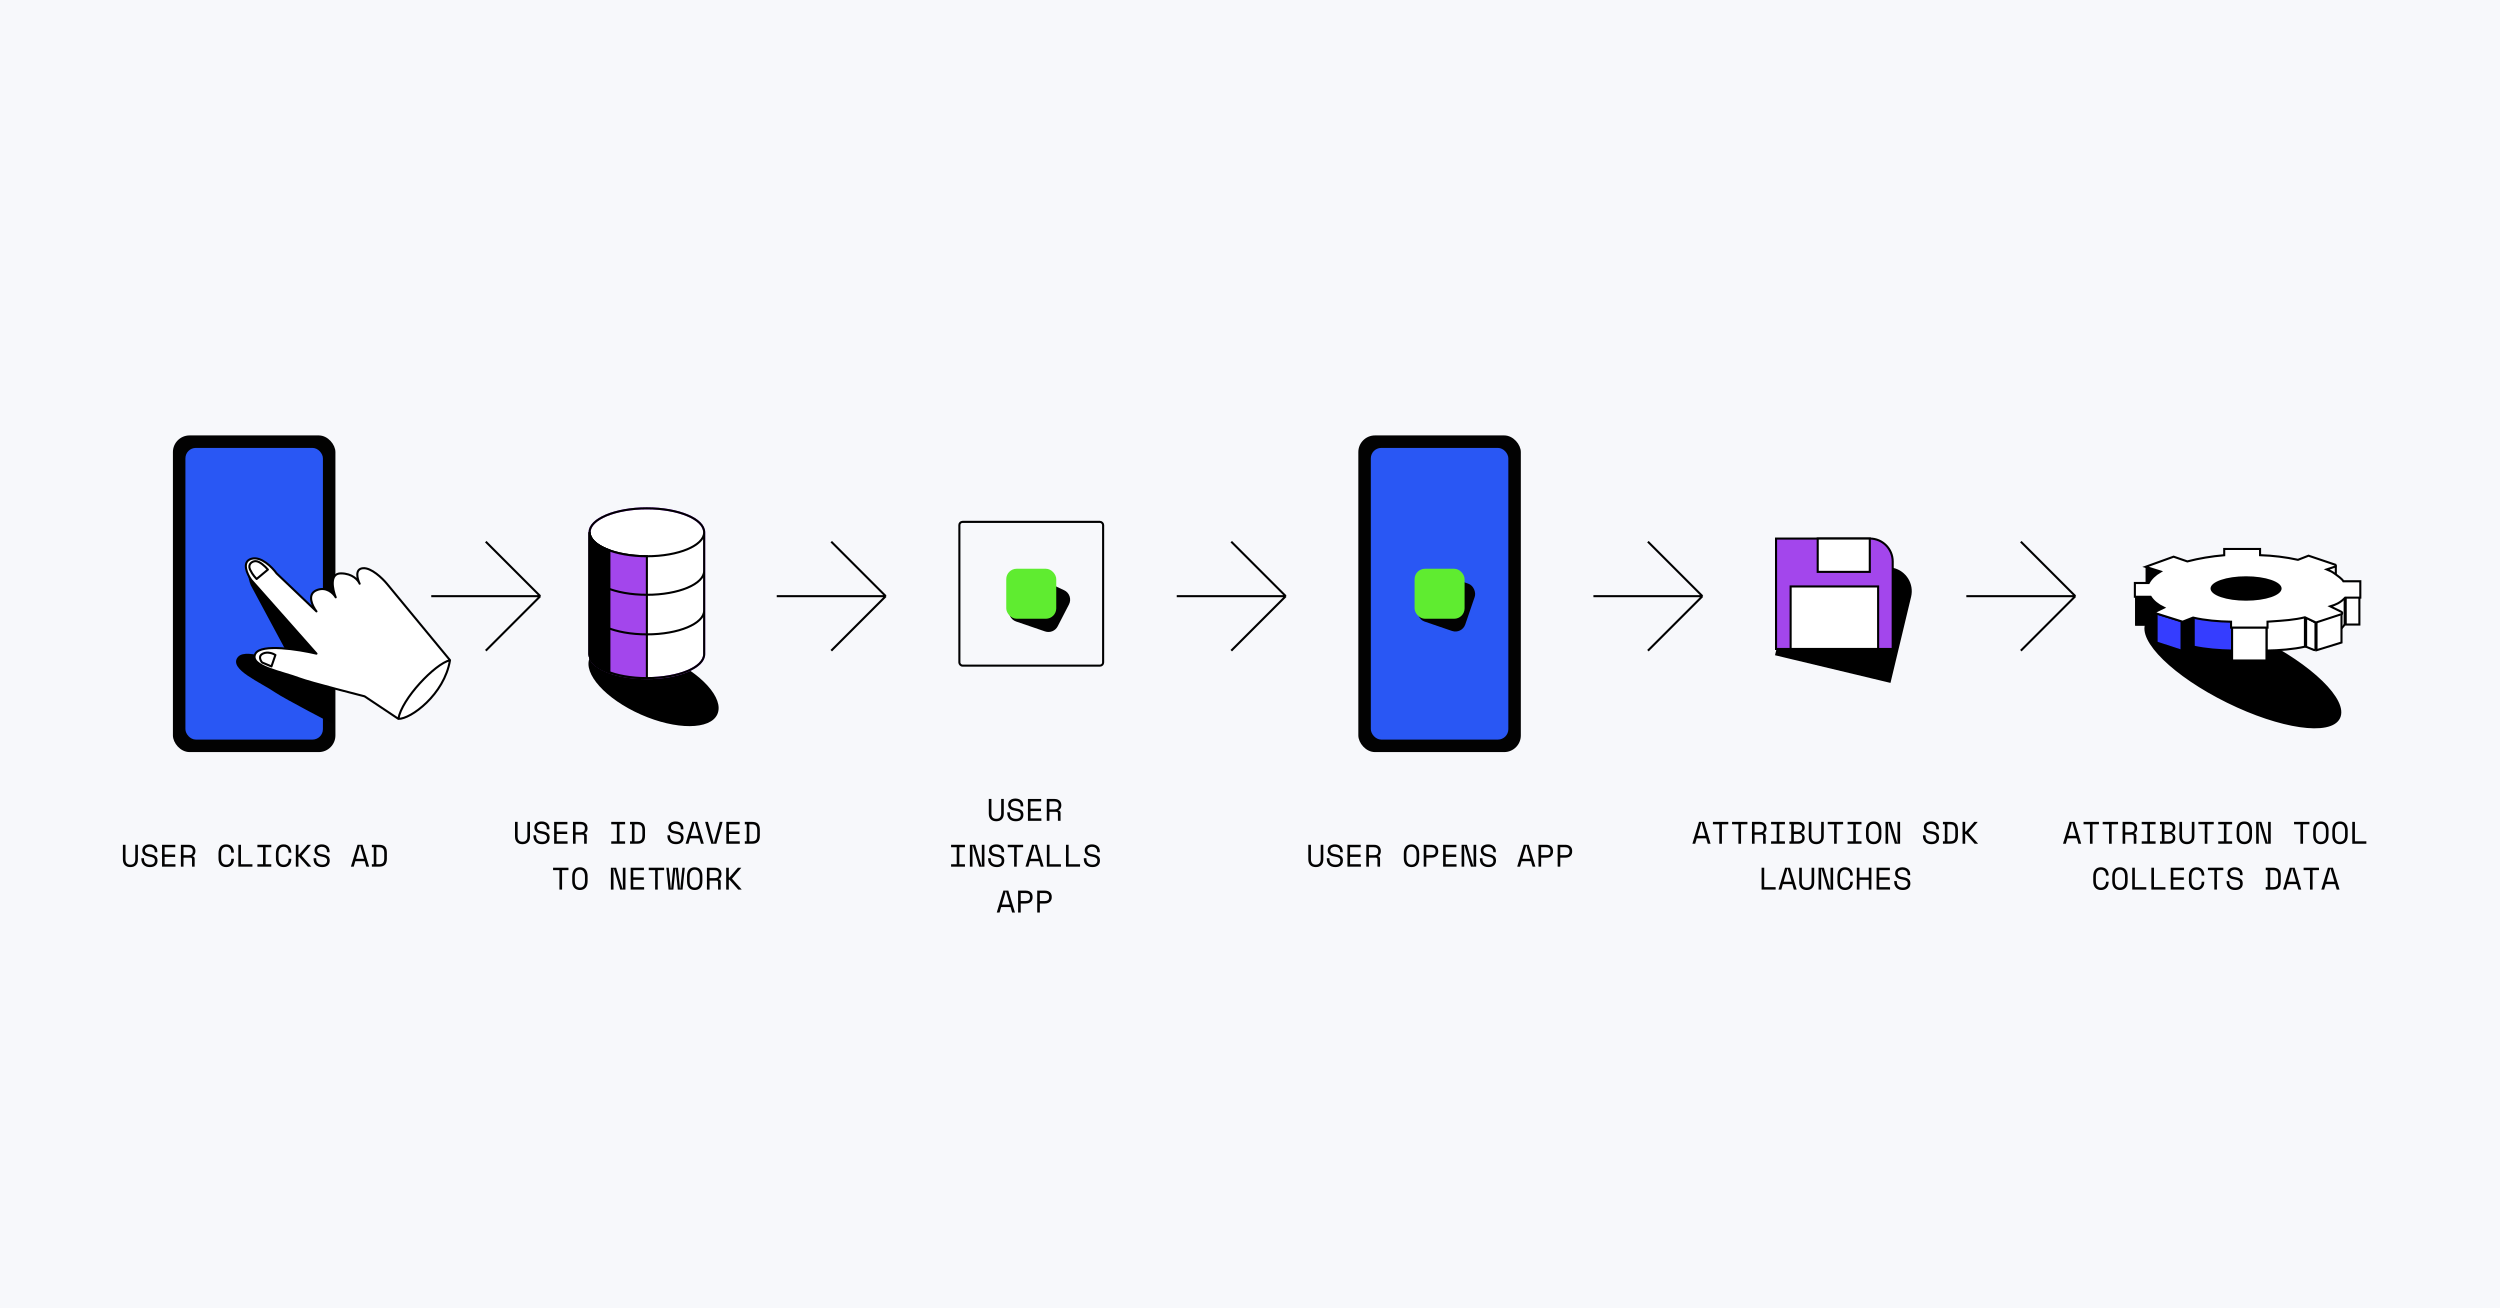 <svg width="1200" height="628" viewBox="0 0 1200 628" fill="none" xmlns="http://www.w3.org/2000/svg">
<rect width="1200" height="628" fill="#F7F8FB"/>
<rect x="83" y="209" width="78" height="152" rx="8" fill="#020202"/>
<rect x="89" y="215" width="66" height="140" rx="5" fill="#2957F4"/>
<rect x="652" y="209" width="78" height="152" rx="8" fill="#020202"/>
<rect x="658" y="215" width="66" height="140" rx="5" fill="#2957F4"/>
<ellipse cx="313.704" cy="329.265" rx="33.5" ry="15" transform="rotate(23.851 313.704 329.265)" fill="black"/>
<path d="M283 314L283 255.5C283 249.149 295.312 244 310.5 244C325.688 244 338 249.149 338 255.5V314C338 320.351 325.688 325.5 310.5 325.5C295.312 325.5 283 320.351 283 314Z" fill="white" stroke="#A346EC"/>
<path d="M283 255.5L283 314C283 320.351 295.312 325.5 310.5 325.5C325.688 325.5 338 320.351 338 314V255.5M283 255.5C283 261.851 295.312 267 310.5 267C325.688 267 338 261.851 338 255.5M283 255.5C283 249.149 295.312 244 310.5 244C325.688 244 338 249.149 338 255.5M338 274C338 280.351 325.688 285.5 310.5 285.5C295.312 285.5 283 280.351 283 274M338 293C338 299.351 325.688 304.5 310.5 304.5C295.312 304.5 283 299.351 283 293" stroke="black"/>
<path d="M283 274V255.5C283 261.851 295.312 267 310.5 267V285.5V304.5V325.5C295.312 325.5 283 320.351 283 314L283 293V274Z" fill="#A346EC"/>
<path d="M310.5 285.5C295.312 285.5 283 280.351 283 274M310.5 304.5C295.312 304.5 283 299.351 283 293M283 255.5L283 314C283 320.351 295.312 325.5 310.5 325.5V267C295.312 267 283 261.851 283 255.5Z" stroke="black"/>
<path d="M283 314L283 255.5C283 258.973 286.681 262.086 292.5 264.194V322.694C286.681 320.586 283 317.473 283 314Z" fill="black" stroke="black"/>
<rect x="460.5" y="250.5" width="69" height="69" rx="1.5" stroke="black"/>
<path d="M488.975 279.257C489.938 276.448 493.122 275.091 495.814 276.344L510.777 283.303C513.353 284.502 514.414 287.604 513.111 290.129L507.685 300.645C506.548 302.849 503.968 303.886 501.622 303.083L487.73 298.325C485.118 297.431 483.725 294.588 484.62 291.975L488.975 279.257Z" fill="#020202"/>
<rect x="483" y="273" width="24" height="24" rx="5" fill="#5FEC30"/>
<path d="M207 286.163L259.326 286.163M259.326 286.163L233.163 260M259.326 286.163L233.163 312.326" stroke="black"/>
<path d="M372.837 286.163L425.163 286.163M425.163 286.163L399 260M425.163 286.163L399 312.326" stroke="black"/>
<path d="M564.837 286.163L617.163 286.163M617.163 286.163L591 260M617.163 286.163L591 312.326" stroke="black"/>
<path d="M764.837 286.163L817.163 286.163M817.163 286.163L791 260M817.163 286.163L791 312.326" stroke="black"/>
<path d="M943.837 286.163L996.163 286.163M996.163 286.163L970 260M996.163 286.163L970 312.326" stroke="black"/>
<path d="M60.25 405.5V412.46C60.25 413.31 60.445 413.955 60.835 414.395C61.235 414.825 61.82 415.04 62.59 415.04C63.36 415.04 63.94 414.825 64.33 414.395C64.73 413.955 64.93 413.31 64.93 412.46V405.5H66.19V412.46C66.19 413.68 65.87 414.61 65.23 415.25C64.59 415.89 63.71 416.21 62.59 416.21C61.47 416.21 60.59 415.89 59.95 415.25C59.31 414.61 58.99 413.68 58.99 412.46V405.5H60.25Z" fill="#020202"/>
<path d="M74.25 408.53C74.25 408.19 74.18 407.89 74.04 407.63C73.91 407.37 73.73 407.155 73.5 406.985C73.27 406.815 73.005 406.685 72.705 406.595C72.405 406.505 72.09 406.46 71.76 406.46C71.47 406.46 71.195 406.5 70.935 406.58C70.675 406.65 70.44 406.755 70.23 406.895C70.03 407.035 69.87 407.21 69.75 407.42C69.63 407.62 69.57 407.855 69.57 408.125V408.215C69.57 408.505 69.63 408.755 69.75 408.965C69.87 409.165 70.045 409.34 70.275 409.49C70.515 409.63 70.81 409.75 71.16 409.85C71.51 409.94 71.92 410.02 72.39 410.09C73.49 410.26 74.3 410.585 74.82 411.065C75.34 411.535 75.6 412.17 75.6 412.97V413.15C75.6 413.6 75.52 414.015 75.36 414.395C75.21 414.765 74.98 415.085 74.67 415.355C74.37 415.625 73.995 415.835 73.545 415.985C73.095 416.135 72.575 416.21 71.985 416.21C71.315 416.21 70.72 416.115 70.2 415.925C69.69 415.725 69.26 415.455 68.91 415.115C68.57 414.765 68.31 414.36 68.13 413.9C67.95 413.43 67.86 412.92 67.86 412.37V411.92H69.12V412.28C69.12 413.2 69.37 413.89 69.87 414.35C70.38 414.81 71.085 415.04 71.985 415.04C72.765 415.04 73.35 414.87 73.74 414.53C74.14 414.18 74.34 413.72 74.34 413.15V413.06C74.34 412.51 74.135 412.09 73.725 411.8C73.325 411.51 72.67 411.3 71.76 411.17C71.23 411.1 70.75 410.995 70.32 410.855C69.9 410.705 69.54 410.515 69.24 410.285C68.94 410.045 68.71 409.76 68.55 409.43C68.39 409.1 68.31 408.71 68.31 408.26V408.08C68.31 407.67 68.395 407.295 68.565 406.955C68.735 406.615 68.97 406.32 69.27 406.07C69.58 405.82 69.945 405.63 70.365 405.5C70.795 405.36 71.265 405.29 71.775 405.29C72.365 405.29 72.89 405.375 73.35 405.545C73.82 405.715 74.215 405.945 74.535 406.235C74.855 406.515 75.095 406.85 75.255 407.24C75.425 407.62 75.51 408.02 75.51 408.44V409.07H74.25V408.53Z" fill="#020202"/>
<path d="M77.779 405.5H84.139V406.67H79.039V410.15H84.049V411.32H79.039V414.83H84.229V416H77.779V405.5Z" fill="#020202"/>
<path d="M93.429 416H92.169V412.49C92.169 412.23 92.109 412.03 91.989 411.89C91.869 411.75 91.659 411.68 91.359 411.68H88.089V416H86.829V405.5H90.579C91.119 405.5 91.589 405.58 91.989 405.74C92.389 405.89 92.719 406.095 92.979 406.355C93.249 406.615 93.449 406.92 93.579 407.27C93.719 407.61 93.789 407.97 93.789 408.35V408.8C93.789 409.19 93.679 409.58 93.459 409.97C93.249 410.36 92.919 410.66 92.469 410.87V411.05C92.769 411.1 93.004 411.22 93.174 411.41C93.344 411.6 93.429 411.87 93.429 412.22V416ZM88.089 410.51H90.429C91.139 410.51 91.664 410.36 92.004 410.06C92.354 409.75 92.529 409.3 92.529 408.71V408.44C92.529 407.91 92.354 407.485 92.004 407.165C91.664 406.835 91.139 406.67 90.429 406.67H88.089V410.51Z" fill="#020202"/>
<path d="M108.573 415.04C109.003 415.04 109.368 414.97 109.668 414.83C109.978 414.68 110.228 414.485 110.418 414.245C110.618 413.995 110.763 413.715 110.853 413.405C110.953 413.085 111.003 412.75 111.003 412.4V412.22H112.263V412.4C112.263 412.93 112.183 413.43 112.023 413.9C111.863 414.36 111.628 414.765 111.318 415.115C111.008 415.455 110.623 415.725 110.163 415.925C109.703 416.115 109.173 416.21 108.573 416.21C107.413 416.21 106.508 415.845 105.858 415.115C105.208 414.385 104.883 413.32 104.883 411.92V409.58C104.883 408.22 105.208 407.165 105.858 406.415C106.508 405.665 107.413 405.29 108.573 405.29C109.173 405.29 109.703 405.39 110.163 405.59C110.623 405.78 111.008 406.05 111.318 406.4C111.628 406.74 111.863 407.145 112.023 407.615C112.183 408.075 112.263 408.57 112.263 409.1V409.28H111.003V409.1C110.993 408.76 110.938 408.43 110.838 408.11C110.748 407.79 110.603 407.51 110.403 407.27C110.213 407.02 109.968 406.825 109.668 406.685C109.368 406.535 109.003 406.46 108.573 406.46C107.763 406.46 107.153 406.755 106.743 407.345C106.343 407.935 106.143 408.71 106.143 409.67V411.83C106.143 412.86 106.343 413.655 106.743 414.215C107.153 414.765 107.763 415.04 108.573 415.04Z" fill="#020202"/>
<path d="M114.412 405.5H115.672V414.83H121.162V416H114.412V405.5Z" fill="#020202"/>
<path d="M123.552 405.5H130.212V406.67H127.512V414.83H130.212V416H123.552V414.83H126.252V406.67H123.552V405.5Z" fill="#020202"/>
<path d="M136.127 415.04C136.557 415.04 136.922 414.97 137.222 414.83C137.532 414.68 137.782 414.485 137.972 414.245C138.172 413.995 138.317 413.715 138.407 413.405C138.507 413.085 138.557 412.75 138.557 412.4V412.22H139.817V412.4C139.817 412.93 139.737 413.43 139.577 413.9C139.417 414.36 139.182 414.765 138.872 415.115C138.562 415.455 138.177 415.725 137.717 415.925C137.257 416.115 136.727 416.21 136.127 416.21C134.967 416.21 134.062 415.845 133.412 415.115C132.762 414.385 132.437 413.32 132.437 411.92V409.58C132.437 408.22 132.762 407.165 133.412 406.415C134.062 405.665 134.967 405.29 136.127 405.29C136.727 405.29 137.257 405.39 137.717 405.59C138.177 405.78 138.562 406.05 138.872 406.4C139.182 406.74 139.417 407.145 139.577 407.615C139.737 408.075 139.817 408.57 139.817 409.1V409.28H138.557V409.1C138.547 408.76 138.492 408.43 138.392 408.11C138.302 407.79 138.157 407.51 137.957 407.27C137.767 407.02 137.522 406.825 137.222 406.685C136.922 406.535 136.557 406.46 136.127 406.46C135.317 406.46 134.707 406.755 134.297 407.345C133.897 407.935 133.697 408.71 133.697 409.67V411.83C133.697 412.86 133.897 413.655 134.297 414.215C134.707 414.765 135.317 415.04 136.127 415.04Z" fill="#020202"/>
<path d="M143.256 416H141.996V405.5H143.256V410.15H143.601L147.636 405.5H149.196V405.59L144.846 410.66V410.84L149.376 415.91V416H147.786L143.601 411.32H143.256V416Z" fill="#020202"/>
<path d="M156.911 408.53C156.911 408.19 156.841 407.89 156.701 407.63C156.571 407.37 156.391 407.155 156.161 406.985C155.931 406.815 155.666 406.685 155.366 406.595C155.066 406.505 154.751 406.46 154.421 406.46C154.131 406.46 153.856 406.5 153.596 406.58C153.336 406.65 153.101 406.755 152.891 406.895C152.691 407.035 152.531 407.21 152.411 407.42C152.291 407.62 152.231 407.855 152.231 408.125V408.215C152.231 408.505 152.291 408.755 152.411 408.965C152.531 409.165 152.706 409.34 152.936 409.49C153.176 409.63 153.471 409.75 153.821 409.85C154.171 409.94 154.581 410.02 155.051 410.09C156.151 410.26 156.961 410.585 157.481 411.065C158.001 411.535 158.261 412.17 158.261 412.97V413.15C158.261 413.6 158.181 414.015 158.021 414.395C157.871 414.765 157.641 415.085 157.331 415.355C157.031 415.625 156.656 415.835 156.206 415.985C155.756 416.135 155.236 416.21 154.646 416.21C153.976 416.21 153.381 416.115 152.861 415.925C152.351 415.725 151.921 415.455 151.571 415.115C151.231 414.765 150.971 414.36 150.791 413.9C150.611 413.43 150.521 412.92 150.521 412.37V411.92H151.781V412.28C151.781 413.2 152.031 413.89 152.531 414.35C153.041 414.81 153.746 415.04 154.646 415.04C155.426 415.04 156.011 414.87 156.401 414.53C156.801 414.18 157.001 413.72 157.001 413.15V413.06C157.001 412.51 156.796 412.09 156.386 411.8C155.986 411.51 155.331 411.3 154.421 411.17C153.891 411.1 153.411 410.995 152.981 410.855C152.561 410.705 152.201 410.515 151.901 410.285C151.601 410.045 151.371 409.76 151.211 409.43C151.051 409.1 150.971 408.71 150.971 408.26V408.08C150.971 407.67 151.056 407.295 151.226 406.955C151.396 406.615 151.631 406.32 151.931 406.07C152.241 405.82 152.606 405.63 153.026 405.5C153.456 405.36 153.926 405.29 154.436 405.29C155.026 405.29 155.551 405.375 156.011 405.545C156.481 405.715 156.876 405.945 157.196 406.235C157.516 406.515 157.756 406.85 157.916 407.24C158.086 407.62 158.171 408.02 158.171 408.44V409.07H156.911V408.53Z" fill="#020202"/>
<path d="M175.055 413.39H170.555L169.79 416H168.44L171.62 405.5H173.99L177.17 416H175.82L175.055 413.39ZM172.715 406.04L170.9 412.22H174.71L172.895 406.04H172.715Z" fill="#020202"/>
<path d="M178.494 405.5H181.944C183.244 405.5 184.194 405.81 184.794 406.43C185.394 407.05 185.694 408.04 185.694 409.4V412.1C185.694 413.46 185.394 414.45 184.794 415.07C184.194 415.69 183.244 416 181.944 416H178.494V414.815H179.394V406.67H178.494V405.5ZM181.764 414.83C182.224 414.83 182.619 414.785 182.949 414.695C183.289 414.605 183.569 414.455 183.789 414.245C184.009 414.025 184.169 413.735 184.269 413.375C184.379 413.015 184.434 412.56 184.434 412.01V409.49C184.434 408.94 184.379 408.485 184.269 408.125C184.169 407.765 184.009 407.48 183.789 407.27C183.569 407.05 183.289 406.895 182.949 406.805C182.619 406.715 182.224 406.67 181.764 406.67H180.654V414.83H181.764Z" fill="#020202"/>
<path d="M248.458 394.5V401.46C248.458 402.31 248.653 402.955 249.043 403.395C249.443 403.825 250.028 404.04 250.798 404.04C251.568 404.04 252.148 403.825 252.538 403.395C252.938 402.955 253.138 402.31 253.138 401.46V394.5H254.398V401.46C254.398 402.68 254.078 403.61 253.438 404.25C252.798 404.89 251.918 405.21 250.798 405.21C249.678 405.21 248.798 404.89 248.158 404.25C247.518 403.61 247.198 402.68 247.198 401.46V394.5H248.458Z" fill="#020202"/>
<path d="M262.458 397.53C262.458 397.19 262.388 396.89 262.248 396.63C262.118 396.37 261.938 396.155 261.708 395.985C261.478 395.815 261.213 395.685 260.913 395.595C260.613 395.505 260.298 395.46 259.968 395.46C259.678 395.46 259.403 395.5 259.143 395.58C258.883 395.65 258.648 395.755 258.438 395.895C258.238 396.035 258.078 396.21 257.958 396.42C257.838 396.62 257.778 396.855 257.778 397.125V397.215C257.778 397.505 257.838 397.755 257.958 397.965C258.078 398.165 258.253 398.34 258.483 398.49C258.723 398.63 259.018 398.75 259.368 398.85C259.718 398.94 260.128 399.02 260.598 399.09C261.698 399.26 262.508 399.585 263.028 400.065C263.548 400.535 263.808 401.17 263.808 401.97V402.15C263.808 402.6 263.728 403.015 263.568 403.395C263.418 403.765 263.188 404.085 262.878 404.355C262.578 404.625 262.203 404.835 261.753 404.985C261.303 405.135 260.783 405.21 260.193 405.21C259.523 405.21 258.928 405.115 258.408 404.925C257.898 404.725 257.468 404.455 257.118 404.115C256.778 403.765 256.518 403.36 256.338 402.9C256.158 402.43 256.068 401.92 256.068 401.37V400.92H257.328V401.28C257.328 402.2 257.578 402.89 258.078 403.35C258.588 403.81 259.293 404.04 260.193 404.04C260.973 404.04 261.558 403.87 261.948 403.53C262.348 403.18 262.548 402.72 262.548 402.15V402.06C262.548 401.51 262.343 401.09 261.933 400.8C261.533 400.51 260.878 400.3 259.968 400.17C259.438 400.1 258.958 399.995 258.528 399.855C258.108 399.705 257.748 399.515 257.448 399.285C257.148 399.045 256.918 398.76 256.758 398.43C256.598 398.1 256.518 397.71 256.518 397.26V397.08C256.518 396.67 256.603 396.295 256.773 395.955C256.943 395.615 257.178 395.32 257.478 395.07C257.788 394.82 258.153 394.63 258.573 394.5C259.003 394.36 259.473 394.29 259.983 394.29C260.573 394.29 261.098 394.375 261.558 394.545C262.028 394.715 262.423 394.945 262.743 395.235C263.063 395.515 263.303 395.85 263.463 396.24C263.633 396.62 263.718 397.02 263.718 397.44V398.07H262.458V397.53Z" fill="#020202"/>
<path d="M265.987 394.5H272.347V395.67H267.247V399.15H272.257V400.32H267.247V403.83H272.437V405H265.987V394.5Z" fill="#020202"/>
<path d="M281.637 405H280.377V401.49C280.377 401.23 280.317 401.03 280.197 400.89C280.077 400.75 279.867 400.68 279.567 400.68H276.297V405H275.037V394.5H278.787C279.327 394.5 279.797 394.58 280.197 394.74C280.597 394.89 280.927 395.095 281.187 395.355C281.457 395.615 281.657 395.92 281.787 396.27C281.927 396.61 281.997 396.97 281.997 397.35V397.8C281.997 398.19 281.887 398.58 281.667 398.97C281.457 399.36 281.127 399.66 280.677 399.87V400.05C280.977 400.1 281.212 400.22 281.382 400.41C281.552 400.6 281.637 400.87 281.637 401.22V405ZM276.297 399.51H278.637C279.347 399.51 279.872 399.36 280.212 399.06C280.562 398.75 280.737 398.3 280.737 397.71V397.44C280.737 396.91 280.562 396.485 280.212 396.165C279.872 395.835 279.347 395.67 278.637 395.67H276.297V399.51Z" fill="#020202"/>
<path d="M293.391 394.5H300.051V395.67H297.351V403.83H300.051V405H293.391V403.83H296.091V395.67H293.391V394.5Z" fill="#020202"/>
<path d="M302.41 394.5H305.86C307.16 394.5 308.11 394.81 308.71 395.43C309.31 396.05 309.61 397.04 309.61 398.4V401.1C309.61 402.46 309.31 403.45 308.71 404.07C308.11 404.69 307.16 405 305.86 405H302.41V403.815H303.31V395.67H302.41V394.5ZM305.68 403.83C306.14 403.83 306.535 403.785 306.865 403.695C307.205 403.605 307.485 403.455 307.705 403.245C307.925 403.025 308.085 402.735 308.185 402.375C308.295 402.015 308.35 401.56 308.35 401.01V398.49C308.35 397.94 308.295 397.485 308.185 397.125C308.085 396.765 307.925 396.48 307.705 396.27C307.485 396.05 307.205 395.895 306.865 395.805C306.535 395.715 306.14 395.67 305.68 395.67H304.57V403.83H305.68Z" fill="#020202"/>
<path d="M326.75 397.53C326.75 397.19 326.68 396.89 326.54 396.63C326.41 396.37 326.23 396.155 326 395.985C325.77 395.815 325.505 395.685 325.205 395.595C324.905 395.505 324.59 395.46 324.26 395.46C323.97 395.46 323.695 395.5 323.435 395.58C323.175 395.65 322.94 395.755 322.73 395.895C322.53 396.035 322.37 396.21 322.25 396.42C322.13 396.62 322.07 396.855 322.07 397.125V397.215C322.07 397.505 322.13 397.755 322.25 397.965C322.37 398.165 322.545 398.34 322.775 398.49C323.015 398.63 323.31 398.75 323.66 398.85C324.01 398.94 324.42 399.02 324.89 399.09C325.99 399.26 326.8 399.585 327.32 400.065C327.84 400.535 328.1 401.17 328.1 401.97V402.15C328.1 402.6 328.02 403.015 327.86 403.395C327.71 403.765 327.48 404.085 327.17 404.355C326.87 404.625 326.495 404.835 326.045 404.985C325.595 405.135 325.075 405.21 324.485 405.21C323.815 405.21 323.22 405.115 322.7 404.925C322.19 404.725 321.76 404.455 321.41 404.115C321.07 403.765 320.81 403.36 320.63 402.9C320.45 402.43 320.36 401.92 320.36 401.37V400.92H321.62V401.28C321.62 402.2 321.87 402.89 322.37 403.35C322.88 403.81 323.585 404.04 324.485 404.04C325.265 404.04 325.85 403.87 326.24 403.53C326.64 403.18 326.84 402.72 326.84 402.15V402.06C326.84 401.51 326.635 401.09 326.225 400.8C325.825 400.51 325.17 400.3 324.26 400.17C323.73 400.1 323.25 399.995 322.82 399.855C322.4 399.705 322.04 399.515 321.74 399.285C321.44 399.045 321.21 398.76 321.05 398.43C320.89 398.1 320.81 397.71 320.81 397.26V397.08C320.81 396.67 320.895 396.295 321.065 395.955C321.235 395.615 321.47 395.32 321.77 395.07C322.08 394.82 322.445 394.63 322.865 394.5C323.295 394.36 323.765 394.29 324.275 394.29C324.865 394.29 325.39 394.375 325.85 394.545C326.32 394.715 326.715 394.945 327.035 395.235C327.355 395.515 327.595 395.85 327.755 396.24C327.925 396.62 328.01 397.02 328.01 397.44V398.07H326.75V397.53Z" fill="#020202"/>
<path d="M335.709 402.39H331.209L330.444 405H329.094L332.274 394.5H334.644L337.824 405H336.474L335.709 402.39ZM333.369 395.04L331.554 401.22H335.364L333.549 395.04H333.369Z" fill="#020202"/>
<path d="M338.459 394.5H339.809L342.554 404.46H342.734L345.479 394.5H346.829L343.859 405H341.429L338.459 394.5Z" fill="#020202"/>
<path d="M348.648 394.5H355.008V395.67H349.908V399.15H354.918V400.32H349.908V403.83H355.098V405H348.648V394.5Z" fill="#020202"/>
<path d="M357.518 394.5H360.968C362.268 394.5 363.218 394.81 363.818 395.43C364.418 396.05 364.718 397.04 364.718 398.4V401.1C364.718 402.46 364.418 403.45 363.818 404.07C363.218 404.69 362.268 405 360.968 405H357.518V403.815H358.418V395.67H357.518V394.5ZM360.788 403.83C361.248 403.83 361.643 403.785 361.973 403.695C362.313 403.605 362.593 403.455 362.813 403.245C363.033 403.025 363.193 402.735 363.293 402.375C363.403 402.015 363.458 401.56 363.458 401.01V398.49C363.458 397.94 363.403 397.485 363.293 397.125C363.193 396.765 363.033 396.48 362.813 396.27C362.593 396.05 362.313 395.895 361.973 395.805C361.643 395.715 361.248 395.67 360.788 395.67H359.678V403.83H360.788Z" fill="#020202"/>
<path d="M265.477 416.5H272.857V417.67H269.797V427H268.537V417.67H265.477V416.5Z" fill="#020202"/>
<path d="M274.662 420.58C274.662 419.22 274.987 418.165 275.637 417.415C276.287 416.665 277.192 416.29 278.352 416.29C279.512 416.29 280.417 416.665 281.067 417.415C281.717 418.165 282.042 419.22 282.042 420.58V422.92C282.042 424.32 281.717 425.385 281.067 426.115C280.417 426.845 279.512 427.21 278.352 427.21C277.192 427.21 276.287 426.845 275.637 426.115C274.987 425.385 274.662 424.32 274.662 422.92V420.58ZM278.352 426.04C279.162 426.04 279.767 425.765 280.167 425.215C280.577 424.655 280.782 423.86 280.782 422.83V420.67C280.782 419.71 280.577 418.935 280.167 418.345C279.767 417.755 279.162 417.46 278.352 417.46C277.542 417.46 276.932 417.755 276.522 418.345C276.122 418.935 275.922 419.71 275.922 420.67V422.83C275.922 423.86 276.122 424.655 276.522 425.215C276.932 425.765 277.542 426.04 278.352 426.04Z" fill="#020202"/>
<path d="M298.776 426.46H298.956V416.5H300.216V427H297.696L294.666 417.04H294.486V427H293.226V416.5H295.746L298.776 426.46Z" fill="#020202"/>
<path d="M302.725 416.5H309.085V417.67H303.985V421.15H308.995V422.32H303.985V425.83H309.175V427H302.725V416.5Z" fill="#020202"/>
<path d="M311.4 416.5H318.78V417.67H315.72V427H314.46V417.67H311.4V416.5Z" fill="#020202"/>
<path d="M327.635 427H325.34L324.365 417.04H324.185L323.21 427H320.915L319.85 416.5H320.99L321.995 426.46H322.175L323.12 416.5H325.43L326.375 426.46H326.555L327.56 416.5H328.7L327.635 427Z" fill="#020202"/>
<path d="M329.769 420.58C329.769 419.22 330.094 418.165 330.744 417.415C331.394 416.665 332.299 416.29 333.459 416.29C334.619 416.29 335.524 416.665 336.174 417.415C336.824 418.165 337.149 419.22 337.149 420.58V422.92C337.149 424.32 336.824 425.385 336.174 426.115C335.524 426.845 334.619 427.21 333.459 427.21C332.299 427.21 331.394 426.845 330.744 426.115C330.094 425.385 329.769 424.32 329.769 422.92V420.58ZM333.459 426.04C334.269 426.04 334.874 425.765 335.274 425.215C335.684 424.655 335.889 423.86 335.889 422.83V420.67C335.889 419.71 335.684 418.935 335.274 418.345C334.874 417.755 334.269 417.46 333.459 417.46C332.649 417.46 332.039 417.755 331.629 418.345C331.229 418.935 331.029 419.71 331.029 420.67V422.83C331.029 423.86 331.229 424.655 331.629 425.215C332.039 425.765 332.649 426.04 333.459 426.04Z" fill="#020202"/>
<path d="M345.929 427H344.669V423.49C344.669 423.23 344.609 423.03 344.489 422.89C344.369 422.75 344.159 422.68 343.859 422.68H340.589V427H339.329V416.5H343.079C343.619 416.5 344.089 416.58 344.489 416.74C344.889 416.89 345.219 417.095 345.479 417.355C345.749 417.615 345.949 417.92 346.079 418.27C346.219 418.61 346.289 418.97 346.289 419.35V419.8C346.289 420.19 346.179 420.58 345.959 420.97C345.749 421.36 345.419 421.66 344.969 421.87V422.05C345.269 422.1 345.504 422.22 345.674 422.41C345.844 422.6 345.929 422.87 345.929 423.22V427ZM340.589 421.51H342.929C343.639 421.51 344.164 421.36 344.504 421.06C344.854 420.75 345.029 420.3 345.029 419.71V419.44C345.029 418.91 344.854 418.485 344.504 418.165C344.164 417.835 343.639 417.67 342.929 417.67H340.589V421.51Z" fill="#020202"/>
<path d="M349.833 427H348.573V416.5H349.833V421.15H350.178L354.213 416.5H355.773V416.59L351.423 421.66V421.84L355.953 426.91V427H354.363L350.178 422.32H349.833V427Z" fill="#020202"/>
<path d="M475.881 383.5V390.46C475.881 391.31 476.076 391.955 476.466 392.395C476.866 392.825 477.451 393.04 478.221 393.04C478.991 393.04 479.571 392.825 479.961 392.395C480.361 391.955 480.561 391.31 480.561 390.46V383.5H481.821V390.46C481.821 391.68 481.501 392.61 480.861 393.25C480.221 393.89 479.341 394.21 478.221 394.21C477.101 394.21 476.221 393.89 475.581 393.25C474.941 392.61 474.621 391.68 474.621 390.46V383.5H475.881Z" fill="#020202"/>
<path d="M489.88 386.53C489.88 386.19 489.81 385.89 489.67 385.63C489.54 385.37 489.36 385.155 489.13 384.985C488.9 384.815 488.635 384.685 488.335 384.595C488.035 384.505 487.72 384.46 487.39 384.46C487.1 384.46 486.825 384.5 486.565 384.58C486.305 384.65 486.07 384.755 485.86 384.895C485.66 385.035 485.5 385.21 485.38 385.42C485.26 385.62 485.2 385.855 485.2 386.125V386.215C485.2 386.505 485.26 386.755 485.38 386.965C485.5 387.165 485.675 387.34 485.905 387.49C486.145 387.63 486.44 387.75 486.79 387.85C487.14 387.94 487.55 388.02 488.02 388.09C489.12 388.26 489.93 388.585 490.45 389.065C490.97 389.535 491.23 390.17 491.23 390.97V391.15C491.23 391.6 491.15 392.015 490.99 392.395C490.84 392.765 490.61 393.085 490.3 393.355C490 393.625 489.625 393.835 489.175 393.985C488.725 394.135 488.205 394.21 487.615 394.21C486.945 394.21 486.35 394.115 485.83 393.925C485.32 393.725 484.89 393.455 484.54 393.115C484.2 392.765 483.94 392.36 483.76 391.9C483.58 391.43 483.49 390.92 483.49 390.37V389.92H484.75V390.28C484.75 391.2 485 391.89 485.5 392.35C486.01 392.81 486.715 393.04 487.615 393.04C488.395 393.04 488.98 392.87 489.37 392.53C489.77 392.18 489.97 391.72 489.97 391.15V391.06C489.97 390.51 489.765 390.09 489.355 389.8C488.955 389.51 488.3 389.3 487.39 389.17C486.86 389.1 486.38 388.995 485.95 388.855C485.53 388.705 485.17 388.515 484.87 388.285C484.57 388.045 484.34 387.76 484.18 387.43C484.02 387.1 483.94 386.71 483.94 386.26V386.08C483.94 385.67 484.025 385.295 484.195 384.955C484.365 384.615 484.6 384.32 484.9 384.07C485.21 383.82 485.575 383.63 485.995 383.5C486.425 383.36 486.895 383.29 487.405 383.29C487.995 383.29 488.52 383.375 488.98 383.545C489.45 383.715 489.845 383.945 490.165 384.235C490.485 384.515 490.725 384.85 490.885 385.24C491.055 385.62 491.14 386.02 491.14 386.44V387.07H489.88V386.53Z" fill="#020202"/>
<path d="M493.41 383.5H499.77V384.67H494.67V388.15H499.68V389.32H494.67V392.83H499.86V394H493.41V383.5Z" fill="#020202"/>
<path d="M509.06 394H507.8V390.49C507.8 390.23 507.74 390.03 507.62 389.89C507.5 389.75 507.29 389.68 506.99 389.68H503.72V394H502.46V383.5H506.21C506.75 383.5 507.22 383.58 507.62 383.74C508.02 383.89 508.35 384.095 508.61 384.355C508.88 384.615 509.08 384.92 509.21 385.27C509.35 385.61 509.42 385.97 509.42 386.35V386.8C509.42 387.19 509.31 387.58 509.09 387.97C508.88 388.36 508.55 388.66 508.1 388.87V389.05C508.4 389.1 508.635 389.22 508.805 389.41C508.975 389.6 509.06 389.87 509.06 390.22V394ZM503.72 388.51H506.06C506.77 388.51 507.295 388.36 507.635 388.06C507.985 387.75 508.16 387.3 508.16 386.71V386.44C508.16 385.91 507.985 385.485 507.635 385.165C507.295 384.835 506.77 384.67 506.06 384.67H503.72V388.51Z" fill="#020202"/>
<path d="M456.522 405.5H463.182V406.67H460.482V414.83H463.182V416H456.522V414.83H459.222V406.67H456.522V405.5Z" fill="#020202"/>
<path d="M471.091 415.46H471.271V405.5H472.531V416H470.011L466.981 406.04H466.801V416H465.541V405.5H468.061L471.091 415.46Z" fill="#020202"/>
<path d="M480.696 408.53C480.696 408.19 480.626 407.89 480.486 407.63C480.356 407.37 480.176 407.155 479.946 406.985C479.716 406.815 479.451 406.685 479.151 406.595C478.851 406.505 478.536 406.46 478.206 406.46C477.916 406.46 477.641 406.5 477.381 406.58C477.121 406.65 476.886 406.755 476.676 406.895C476.476 407.035 476.316 407.21 476.196 407.42C476.076 407.62 476.016 407.855 476.016 408.125V408.215C476.016 408.505 476.076 408.755 476.196 408.965C476.316 409.165 476.491 409.34 476.721 409.49C476.961 409.63 477.256 409.75 477.606 409.85C477.956 409.94 478.366 410.02 478.836 410.09C479.936 410.26 480.746 410.585 481.266 411.065C481.786 411.535 482.046 412.17 482.046 412.97V413.15C482.046 413.6 481.966 414.015 481.806 414.395C481.656 414.765 481.426 415.085 481.116 415.355C480.816 415.625 480.441 415.835 479.991 415.985C479.541 416.135 479.021 416.21 478.431 416.21C477.761 416.21 477.166 416.115 476.646 415.925C476.136 415.725 475.706 415.455 475.356 415.115C475.016 414.765 474.756 414.36 474.576 413.9C474.396 413.43 474.306 412.92 474.306 412.37V411.92H475.566V412.28C475.566 413.2 475.816 413.89 476.316 414.35C476.826 414.81 477.531 415.04 478.431 415.04C479.211 415.04 479.796 414.87 480.186 414.53C480.586 414.18 480.786 413.72 480.786 413.15V413.06C480.786 412.51 480.581 412.09 480.171 411.8C479.771 411.51 479.116 411.3 478.206 411.17C477.676 411.1 477.196 410.995 476.766 410.855C476.346 410.705 475.986 410.515 475.686 410.285C475.386 410.045 475.156 409.76 474.996 409.43C474.836 409.1 474.756 408.71 474.756 408.26V408.08C474.756 407.67 474.841 407.295 475.011 406.955C475.181 406.615 475.416 406.32 475.716 406.07C476.026 405.82 476.391 405.63 476.811 405.5C477.241 405.36 477.711 405.29 478.221 405.29C478.811 405.29 479.336 405.375 479.796 405.545C480.266 405.715 480.661 405.945 480.981 406.235C481.301 406.515 481.541 406.85 481.701 407.24C481.871 407.62 481.956 408.02 481.956 408.44V409.07H480.696V408.53Z" fill="#020202"/>
<path d="M483.715 405.5H491.095V406.67H488.035V416H486.775V406.67H483.715V405.5Z" fill="#020202"/>
<path d="M498.84 413.39H494.34L493.575 416H492.225L495.405 405.5H497.775L500.955 416H499.605L498.84 413.39ZM496.5 406.04L494.685 412.22H498.495L496.68 406.04H496.5Z" fill="#020202"/>
<path d="M502.49 405.5H503.75V414.83H509.24V416H502.49V405.5Z" fill="#020202"/>
<path d="M511.674 405.5H512.934V414.83H518.424V416H511.674V405.5Z" fill="#020202"/>
<path d="M526.619 408.53C526.619 408.19 526.549 407.89 526.409 407.63C526.279 407.37 526.099 407.155 525.869 406.985C525.639 406.815 525.374 406.685 525.074 406.595C524.774 406.505 524.459 406.46 524.129 406.46C523.839 406.46 523.564 406.5 523.304 406.58C523.044 406.65 522.809 406.755 522.599 406.895C522.399 407.035 522.239 407.21 522.119 407.42C521.999 407.62 521.939 407.855 521.939 408.125V408.215C521.939 408.505 521.999 408.755 522.119 408.965C522.239 409.165 522.414 409.34 522.644 409.49C522.884 409.63 523.179 409.75 523.529 409.85C523.879 409.94 524.289 410.02 524.759 410.09C525.859 410.26 526.669 410.585 527.189 411.065C527.709 411.535 527.969 412.17 527.969 412.97V413.15C527.969 413.6 527.889 414.015 527.729 414.395C527.579 414.765 527.349 415.085 527.039 415.355C526.739 415.625 526.364 415.835 525.914 415.985C525.464 416.135 524.944 416.21 524.354 416.21C523.684 416.21 523.089 416.115 522.569 415.925C522.059 415.725 521.629 415.455 521.279 415.115C520.939 414.765 520.679 414.36 520.499 413.9C520.319 413.43 520.229 412.92 520.229 412.37V411.92H521.489V412.28C521.489 413.2 521.739 413.89 522.239 414.35C522.749 414.81 523.454 415.04 524.354 415.04C525.134 415.04 525.719 414.87 526.109 414.53C526.509 414.18 526.709 413.72 526.709 413.15V413.06C526.709 412.51 526.504 412.09 526.094 411.8C525.694 411.51 525.039 411.3 524.129 411.17C523.599 411.1 523.119 410.995 522.689 410.855C522.269 410.705 521.909 410.515 521.609 410.285C521.309 410.045 521.079 409.76 520.919 409.43C520.759 409.1 520.679 408.71 520.679 408.26V408.08C520.679 407.67 520.764 407.295 520.934 406.955C521.104 406.615 521.339 406.32 521.639 406.07C521.949 405.82 522.314 405.63 522.734 405.5C523.164 405.36 523.634 405.29 524.144 405.29C524.734 405.29 525.259 405.375 525.719 405.545C526.189 405.715 526.584 405.945 526.904 406.235C527.224 406.515 527.464 406.85 527.624 407.24C527.794 407.62 527.879 408.02 527.879 408.44V409.07H526.619V408.53Z" fill="#020202"/>
<path d="M485.063 435.39H480.563L479.798 438H478.448L481.628 427.5H483.998L487.178 438H485.828L485.063 435.39ZM482.723 428.04L480.908 434.22H484.718L482.903 428.04H482.723Z" fill="#020202"/>
<path d="M489.943 433.68V438H488.683V427.5H492.433C492.973 427.5 493.443 427.58 493.843 427.74C494.243 427.89 494.573 428.095 494.833 428.355C495.103 428.615 495.303 428.92 495.433 429.27C495.573 429.61 495.643 429.97 495.643 430.35V430.8C495.643 431.18 495.573 431.545 495.433 431.895C495.303 432.245 495.103 432.555 494.833 432.825C494.563 433.085 494.228 433.295 493.828 433.455C493.428 433.605 492.963 433.68 492.433 433.68H489.943ZM489.943 432.51H492.283C493.683 432.51 494.383 431.91 494.383 430.71V430.44C494.383 429.91 494.208 429.485 493.858 429.165C493.518 428.835 492.993 428.67 492.283 428.67H489.943V432.51Z" fill="#020202"/>
<path d="M499.127 433.68V438H497.867V427.5H501.617C502.157 427.5 502.627 427.58 503.027 427.74C503.427 427.89 503.757 428.095 504.017 428.355C504.287 428.615 504.487 428.92 504.617 429.27C504.757 429.61 504.827 429.97 504.827 430.35V430.8C504.827 431.18 504.757 431.545 504.617 431.895C504.487 432.245 504.287 432.555 504.017 432.825C503.747 433.085 503.412 433.295 503.012 433.455C502.612 433.605 502.147 433.68 501.617 433.68H499.127ZM499.127 432.51H501.467C502.867 432.51 503.567 431.91 503.567 430.71V430.44C503.567 429.91 503.392 429.485 503.042 429.165C502.702 428.835 502.177 428.67 501.467 428.67H499.127V432.51Z" fill="#020202"/>
<path d="M629.25 405.5V412.46C629.25 413.31 629.445 413.955 629.835 414.395C630.235 414.825 630.82 415.04 631.59 415.04C632.36 415.04 632.94 414.825 633.33 414.395C633.73 413.955 633.93 413.31 633.93 412.46V405.5H635.19V412.46C635.19 413.68 634.87 414.61 634.23 415.25C633.59 415.89 632.71 416.21 631.59 416.21C630.47 416.21 629.59 415.89 628.95 415.25C628.31 414.61 627.99 413.68 627.99 412.46V405.5H629.25Z" fill="#020202"/>
<path d="M643.25 408.53C643.25 408.19 643.18 407.89 643.04 407.63C642.91 407.37 642.73 407.155 642.5 406.985C642.27 406.815 642.005 406.685 641.705 406.595C641.405 406.505 641.09 406.46 640.76 406.46C640.47 406.46 640.195 406.5 639.935 406.58C639.675 406.65 639.44 406.755 639.23 406.895C639.03 407.035 638.87 407.21 638.75 407.42C638.63 407.62 638.57 407.855 638.57 408.125V408.215C638.57 408.505 638.63 408.755 638.75 408.965C638.87 409.165 639.045 409.34 639.275 409.49C639.515 409.63 639.81 409.75 640.16 409.85C640.51 409.94 640.92 410.02 641.39 410.09C642.49 410.26 643.3 410.585 643.82 411.065C644.34 411.535 644.6 412.17 644.6 412.97V413.15C644.6 413.6 644.52 414.015 644.36 414.395C644.21 414.765 643.98 415.085 643.67 415.355C643.37 415.625 642.995 415.835 642.545 415.985C642.095 416.135 641.575 416.21 640.985 416.21C640.315 416.21 639.72 416.115 639.2 415.925C638.69 415.725 638.26 415.455 637.91 415.115C637.57 414.765 637.31 414.36 637.13 413.9C636.95 413.43 636.86 412.92 636.86 412.37V411.92H638.12V412.28C638.12 413.2 638.37 413.89 638.87 414.35C639.38 414.81 640.085 415.04 640.985 415.04C641.765 415.04 642.35 414.87 642.74 414.53C643.14 414.18 643.34 413.72 643.34 413.15V413.06C643.34 412.51 643.135 412.09 642.725 411.8C642.325 411.51 641.67 411.3 640.76 411.17C640.23 411.1 639.75 410.995 639.32 410.855C638.9 410.705 638.54 410.515 638.24 410.285C637.94 410.045 637.71 409.76 637.55 409.43C637.39 409.1 637.31 408.71 637.31 408.26V408.08C637.31 407.67 637.395 407.295 637.565 406.955C637.735 406.615 637.97 406.32 638.27 406.07C638.58 405.82 638.945 405.63 639.365 405.5C639.795 405.36 640.265 405.29 640.775 405.29C641.365 405.29 641.89 405.375 642.35 405.545C642.82 405.715 643.215 405.945 643.535 406.235C643.855 406.515 644.095 406.85 644.255 407.24C644.425 407.62 644.51 408.02 644.51 408.44V409.07H643.25V408.53Z" fill="#020202"/>
<path d="M646.779 405.5H653.139V406.67H648.039V410.15H653.049V411.32H648.039V414.83H653.229V416H646.779V405.5Z" fill="#020202"/>
<path d="M662.429 416H661.169V412.49C661.169 412.23 661.109 412.03 660.989 411.89C660.869 411.75 660.659 411.68 660.359 411.68H657.089V416H655.829V405.5H659.579C660.119 405.5 660.589 405.58 660.989 405.74C661.389 405.89 661.719 406.095 661.979 406.355C662.249 406.615 662.449 406.92 662.579 407.27C662.719 407.61 662.789 407.97 662.789 408.35V408.8C662.789 409.19 662.679 409.58 662.459 409.97C662.249 410.36 661.919 410.66 661.469 410.87V411.05C661.769 411.1 662.004 411.22 662.174 411.41C662.344 411.6 662.429 411.87 662.429 412.22V416ZM657.089 410.51H659.429C660.139 410.51 660.664 410.36 661.004 410.06C661.354 409.75 661.529 409.3 661.529 408.71V408.44C661.529 407.91 661.354 407.485 661.004 407.165C660.664 406.835 660.139 406.67 659.429 406.67H657.089V410.51Z" fill="#020202"/>
<path d="M673.823 409.58C673.823 408.22 674.148 407.165 674.798 406.415C675.448 405.665 676.353 405.29 677.513 405.29C678.673 405.29 679.578 405.665 680.228 406.415C680.878 407.165 681.203 408.22 681.203 409.58V411.92C681.203 413.32 680.878 414.385 680.228 415.115C679.578 415.845 678.673 416.21 677.513 416.21C676.353 416.21 675.448 415.845 674.798 415.115C674.148 414.385 673.823 413.32 673.823 411.92V409.58ZM677.513 415.04C678.323 415.04 678.928 414.765 679.328 414.215C679.738 413.655 679.943 412.86 679.943 411.83V409.67C679.943 408.71 679.738 407.935 679.328 407.345C678.928 406.755 678.323 406.46 677.513 406.46C676.703 406.46 676.093 406.755 675.683 407.345C675.283 407.935 675.083 408.71 675.083 409.67V411.83C675.083 412.86 675.283 413.655 675.683 414.215C676.093 414.765 676.703 415.04 677.513 415.04Z" fill="#020202"/>
<path d="M684.642 411.68V416H683.382V405.5H687.132C687.672 405.5 688.142 405.58 688.542 405.74C688.942 405.89 689.272 406.095 689.532 406.355C689.802 406.615 690.002 406.92 690.132 407.27C690.272 407.61 690.342 407.97 690.342 408.35V408.8C690.342 409.18 690.272 409.545 690.132 409.895C690.002 410.245 689.802 410.555 689.532 410.825C689.262 411.085 688.927 411.295 688.527 411.455C688.127 411.605 687.662 411.68 687.132 411.68H684.642ZM684.642 410.51H686.982C688.382 410.51 689.082 409.91 689.082 408.71V408.44C689.082 407.91 688.907 407.485 688.557 407.165C688.217 406.835 687.692 406.67 686.982 406.67H684.642V410.51Z" fill="#020202"/>
<path d="M692.702 405.5H699.062V406.67H693.962V410.15H698.972V411.32H693.962V414.83H699.152V416H692.702V405.5Z" fill="#020202"/>
<path d="M707.122 415.46H707.302V405.5H708.562V416H706.042L703.012 406.04H702.832V416H701.572V405.5H704.092L707.122 415.46Z" fill="#020202"/>
<path d="M716.726 408.53C716.726 408.19 716.656 407.89 716.516 407.63C716.386 407.37 716.206 407.155 715.976 406.985C715.746 406.815 715.481 406.685 715.181 406.595C714.881 406.505 714.566 406.46 714.236 406.46C713.946 406.46 713.671 406.5 713.411 406.58C713.151 406.65 712.916 406.755 712.706 406.895C712.506 407.035 712.346 407.21 712.226 407.42C712.106 407.62 712.046 407.855 712.046 408.125V408.215C712.046 408.505 712.106 408.755 712.226 408.965C712.346 409.165 712.521 409.34 712.751 409.49C712.991 409.63 713.286 409.75 713.636 409.85C713.986 409.94 714.396 410.02 714.866 410.09C715.966 410.26 716.776 410.585 717.296 411.065C717.816 411.535 718.076 412.17 718.076 412.97V413.15C718.076 413.6 717.996 414.015 717.836 414.395C717.686 414.765 717.456 415.085 717.146 415.355C716.846 415.625 716.471 415.835 716.021 415.985C715.571 416.135 715.051 416.21 714.461 416.21C713.791 416.21 713.196 416.115 712.676 415.925C712.166 415.725 711.736 415.455 711.386 415.115C711.046 414.765 710.786 414.36 710.606 413.9C710.426 413.43 710.336 412.92 710.336 412.37V411.92H711.596V412.28C711.596 413.2 711.846 413.89 712.346 414.35C712.856 414.81 713.561 415.04 714.461 415.04C715.241 415.04 715.826 414.87 716.216 414.53C716.616 414.18 716.816 413.72 716.816 413.15V413.06C716.816 412.51 716.611 412.09 716.201 411.8C715.801 411.51 715.146 411.3 714.236 411.17C713.706 411.1 713.226 410.995 712.796 410.855C712.376 410.705 712.016 410.515 711.716 410.285C711.416 410.045 711.186 409.76 711.026 409.43C710.866 409.1 710.786 408.71 710.786 408.26V408.08C710.786 407.67 710.871 407.295 711.041 406.955C711.211 406.615 711.446 406.32 711.746 406.07C712.056 405.82 712.421 405.63 712.841 405.5C713.271 405.36 713.741 405.29 714.251 405.29C714.841 405.29 715.366 405.375 715.826 405.545C716.296 405.715 716.691 405.945 717.011 406.235C717.331 406.515 717.571 406.85 717.731 407.24C717.901 407.62 717.986 408.02 717.986 408.44V409.07H716.726V408.53Z" fill="#020202"/>
<path d="M734.87 413.39H730.37L729.605 416H728.255L731.435 405.5H733.805L736.985 416H735.635L734.87 413.39ZM732.53 406.04L730.715 412.22H734.525L732.71 406.04H732.53Z" fill="#020202"/>
<path d="M739.75 411.68V416H738.49V405.5H742.24C742.78 405.5 743.25 405.58 743.65 405.74C744.05 405.89 744.38 406.095 744.64 406.355C744.91 406.615 745.11 406.92 745.24 407.27C745.38 407.61 745.45 407.97 745.45 408.35V408.8C745.45 409.18 745.38 409.545 745.24 409.895C745.11 410.245 744.91 410.555 744.64 410.825C744.37 411.085 744.035 411.295 743.635 411.455C743.235 411.605 742.77 411.68 742.24 411.68H739.75ZM739.75 410.51H742.09C743.49 410.51 744.19 409.91 744.19 408.71V408.44C744.19 407.91 744.015 407.485 743.665 407.165C743.325 406.835 742.8 406.67 742.09 406.67H739.75V410.51Z" fill="#020202"/>
<path d="M748.934 411.68V416H747.674V405.5H751.424C751.964 405.5 752.434 405.58 752.834 405.74C753.234 405.89 753.564 406.095 753.824 406.355C754.094 406.615 754.294 406.92 754.424 407.27C754.564 407.61 754.634 407.97 754.634 408.35V408.8C754.634 409.18 754.564 409.545 754.424 409.895C754.294 410.245 754.094 410.555 753.824 410.825C753.554 411.085 753.219 411.295 752.819 411.455C752.419 411.605 751.954 411.68 751.424 411.68H748.934ZM748.934 410.51H751.274C752.674 410.51 753.374 409.91 753.374 408.71V408.44C753.374 407.91 753.199 407.485 752.849 407.165C752.509 406.835 751.984 406.67 751.274 406.67H748.934V410.51Z" fill="#020202"/>
<path d="M818.956 402.39H814.456L813.691 405H812.341L815.521 394.5H817.891L821.071 405H819.721L818.956 402.39ZM816.616 395.04L814.801 401.22H818.611L816.796 395.04H816.616Z" fill="#020202"/>
<path d="M822.2 394.5H829.58V395.67H826.52V405H825.26V395.67H822.2V394.5Z" fill="#020202"/>
<path d="M831.385 394.5H838.765V395.67H835.705V405H834.445V395.67H831.385V394.5Z" fill="#020202"/>
<path d="M847.544 405H846.284V401.49C846.284 401.23 846.224 401.03 846.104 400.89C845.984 400.75 845.774 400.68 845.474 400.68H842.204V405H840.944V394.5H844.694C845.234 394.5 845.704 394.58 846.104 394.74C846.504 394.89 846.834 395.095 847.094 395.355C847.364 395.615 847.564 395.92 847.694 396.27C847.834 396.61 847.904 396.97 847.904 397.35V397.8C847.904 398.19 847.794 398.58 847.574 398.97C847.364 399.36 847.034 399.66 846.584 399.87V400.05C846.884 400.1 847.119 400.22 847.289 400.41C847.459 400.6 847.544 400.87 847.544 401.22V405ZM842.204 399.51H844.544C845.254 399.51 845.779 399.36 846.119 399.06C846.469 398.75 846.644 398.3 846.644 397.71V397.44C846.644 396.91 846.469 396.485 846.119 396.165C845.779 395.835 845.254 395.67 844.544 395.67H842.204V399.51Z" fill="#020202"/>
<path d="M850.114 394.5H856.774V395.67H854.074V403.83H856.774V405H850.114V403.83H852.814V395.67H850.114V394.5Z" fill="#020202"/>
<path d="M858.894 403.83H859.794V395.67H858.894V394.5H863.139C863.639 394.5 864.079 394.57 864.459 394.71C864.849 394.85 865.174 395.04 865.434 395.28C865.704 395.52 865.904 395.81 866.034 396.15C866.174 396.48 866.244 396.84 866.244 397.23V397.41C866.244 397.7 866.199 397.965 866.109 398.205C866.019 398.445 865.894 398.66 865.734 398.85C865.574 399.04 865.384 399.205 865.164 399.345C864.954 399.475 864.724 399.575 864.474 399.645V399.825C864.974 399.965 865.394 400.235 865.734 400.635C866.074 401.025 866.244 401.505 866.244 402.075V402.255C866.244 402.645 866.174 403.01 866.034 403.35C865.904 403.68 865.704 403.97 865.434 404.22C865.174 404.46 864.849 404.65 864.459 404.79C864.079 404.93 863.639 405 863.139 405H858.894V403.83ZM861.054 403.83H863.049C863.639 403.83 864.119 403.685 864.489 403.395C864.859 403.095 865.044 402.685 865.044 402.165V402.075C865.044 401.535 864.869 401.11 864.519 400.8C864.169 400.48 863.694 400.32 863.094 400.32H861.054V403.83ZM861.054 399.15H863.094C863.694 399.15 864.169 398.995 864.519 398.685C864.869 398.375 865.044 397.95 865.044 397.41V397.32C865.044 396.81 864.859 396.41 864.489 396.12C864.119 395.82 863.639 395.67 863.049 395.67H861.054V399.15Z" fill="#020202"/>
<path d="M869.473 394.5V401.46C869.473 402.31 869.668 402.955 870.058 403.395C870.458 403.825 871.043 404.04 871.813 404.04C872.583 404.04 873.163 403.825 873.553 403.395C873.953 402.955 874.153 402.31 874.153 401.46V394.5H875.413V401.46C875.413 402.68 875.093 403.61 874.453 404.25C873.813 404.89 872.933 405.21 871.813 405.21C870.693 405.21 869.813 404.89 869.173 404.25C868.533 403.61 868.213 402.68 868.213 401.46V394.5H869.473Z" fill="#020202"/>
<path d="M877.308 394.5H884.688V395.67H881.628V405H880.368V395.67H877.308V394.5Z" fill="#020202"/>
<path d="M886.852 394.5H893.512V395.67H890.812V403.83H893.512V405H886.852V403.83H889.552V395.67H886.852V394.5Z" fill="#020202"/>
<path d="M895.677 398.58C895.677 397.22 896.002 396.165 896.652 395.415C897.302 394.665 898.207 394.29 899.367 394.29C900.527 394.29 901.432 394.665 902.082 395.415C902.732 396.165 903.057 397.22 903.057 398.58V400.92C903.057 402.32 902.732 403.385 902.082 404.115C901.432 404.845 900.527 405.21 899.367 405.21C898.207 405.21 897.302 404.845 896.652 404.115C896.002 403.385 895.677 402.32 895.677 400.92V398.58ZM899.367 404.04C900.177 404.04 900.782 403.765 901.182 403.215C901.592 402.655 901.797 401.86 901.797 400.83V398.67C901.797 397.71 901.592 396.935 901.182 396.345C900.782 395.755 900.177 395.46 899.367 395.46C898.557 395.46 897.947 395.755 897.537 396.345C897.137 396.935 896.937 397.71 896.937 398.67V400.83C896.937 401.86 897.137 402.655 897.537 403.215C897.947 403.765 898.557 404.04 899.367 404.04Z" fill="#020202"/>
<path d="M910.606 404.46H910.786V394.5H912.046V405H909.526L906.496 395.04H906.316V405H905.056V394.5H907.576L910.606 404.46Z" fill="#020202"/>
<path d="M929.396 397.53C929.396 397.19 929.326 396.89 929.186 396.63C929.056 396.37 928.876 396.155 928.646 395.985C928.416 395.815 928.151 395.685 927.851 395.595C927.551 395.505 927.236 395.46 926.906 395.46C926.616 395.46 926.341 395.5 926.081 395.58C925.821 395.65 925.586 395.755 925.376 395.895C925.176 396.035 925.016 396.21 924.896 396.42C924.776 396.62 924.716 396.855 924.716 397.125V397.215C924.716 397.505 924.776 397.755 924.896 397.965C925.016 398.165 925.191 398.34 925.421 398.49C925.661 398.63 925.956 398.75 926.306 398.85C926.656 398.94 927.066 399.02 927.536 399.09C928.636 399.26 929.446 399.585 929.966 400.065C930.486 400.535 930.746 401.17 930.746 401.97V402.15C930.746 402.6 930.666 403.015 930.506 403.395C930.356 403.765 930.126 404.085 929.816 404.355C929.516 404.625 929.141 404.835 928.691 404.985C928.241 405.135 927.721 405.21 927.131 405.21C926.461 405.21 925.866 405.115 925.346 404.925C924.836 404.725 924.406 404.455 924.056 404.115C923.716 403.765 923.456 403.36 923.276 402.9C923.096 402.43 923.006 401.92 923.006 401.37V400.92H924.266V401.28C924.266 402.2 924.516 402.89 925.016 403.35C925.526 403.81 926.231 404.04 927.131 404.04C927.911 404.04 928.496 403.87 928.886 403.53C929.286 403.18 929.486 402.72 929.486 402.15V402.06C929.486 401.51 929.281 401.09 928.871 400.8C928.471 400.51 927.816 400.3 926.906 400.17C926.376 400.1 925.896 399.995 925.466 399.855C925.046 399.705 924.686 399.515 924.386 399.285C924.086 399.045 923.856 398.76 923.696 398.43C923.536 398.1 923.456 397.71 923.456 397.26V397.08C923.456 396.67 923.541 396.295 923.711 395.955C923.881 395.615 924.116 395.32 924.416 395.07C924.726 394.82 925.091 394.63 925.511 394.5C925.941 394.36 926.411 394.29 926.921 394.29C927.511 394.29 928.036 394.375 928.496 394.545C928.966 394.715 929.361 394.945 929.681 395.235C930.001 395.515 930.241 395.85 930.401 396.24C930.571 396.62 930.656 397.02 930.656 397.44V398.07H929.396V397.53Z" fill="#020202"/>
<path d="M932.61 394.5H936.06C937.36 394.5 938.31 394.81 938.91 395.43C939.51 396.05 939.81 397.04 939.81 398.4V401.1C939.81 402.46 939.51 403.45 938.91 404.07C938.31 404.69 937.36 405 936.06 405H932.61V403.815H933.51V395.67H932.61V394.5ZM935.88 403.83C936.34 403.83 936.735 403.785 937.065 403.695C937.405 403.605 937.685 403.455 937.905 403.245C938.125 403.025 938.285 402.735 938.385 402.375C938.495 402.015 938.55 401.56 938.55 401.01V398.49C938.55 397.94 938.495 397.485 938.385 397.125C938.285 396.765 938.125 396.48 937.905 396.27C937.685 396.05 937.405 395.895 937.065 395.805C936.735 395.715 936.34 395.67 935.88 395.67H934.77V403.83H935.88Z" fill="#020202"/>
<path d="M943.295 405H942.035V394.5H943.295V399.15H943.64L947.675 394.5H949.235V394.59L944.885 399.66V399.84L949.415 404.91V405H947.825L943.64 400.32H943.295V405Z" fill="#020202"/>
<path d="M845.567 416.5H846.827V425.83H852.317V427H845.567V416.5Z" fill="#020202"/>
<path d="M860.286 424.39H855.786L855.021 427H853.671L856.851 416.5H859.221L862.401 427H861.051L860.286 424.39ZM857.946 417.04L856.131 423.22H859.941L858.126 417.04H857.946Z" fill="#020202"/>
<path d="M864.881 416.5V423.46C864.881 424.31 865.076 424.955 865.466 425.395C865.866 425.825 866.451 426.04 867.221 426.04C867.991 426.04 868.571 425.825 868.961 425.395C869.361 424.955 869.561 424.31 869.561 423.46V416.5H870.821V423.46C870.821 424.68 870.501 425.61 869.861 426.25C869.221 426.89 868.341 427.21 867.221 427.21C866.101 427.21 865.221 426.89 864.581 426.25C863.941 425.61 863.621 424.68 863.621 423.46V416.5H864.881Z" fill="#020202"/>
<path d="M878.46 426.46H878.64V416.5H879.9V427H877.38L874.35 417.04H874.17V427H872.91V416.5H875.43L878.46 426.46Z" fill="#020202"/>
<path d="M885.65 426.04C886.08 426.04 886.445 425.97 886.745 425.83C887.055 425.68 887.305 425.485 887.495 425.245C887.695 424.995 887.84 424.715 887.93 424.405C888.03 424.085 888.08 423.75 888.08 423.4V423.22H889.34V423.4C889.34 423.93 889.26 424.43 889.1 424.9C888.94 425.36 888.705 425.765 888.395 426.115C888.085 426.455 887.7 426.725 887.24 426.925C886.78 427.115 886.25 427.21 885.65 427.21C884.49 427.21 883.585 426.845 882.935 426.115C882.285 425.385 881.96 424.32 881.96 422.92V420.58C881.96 419.22 882.285 418.165 882.935 417.415C883.585 416.665 884.49 416.29 885.65 416.29C886.25 416.29 886.78 416.39 887.24 416.59C887.7 416.78 888.085 417.05 888.395 417.4C888.705 417.74 888.94 418.145 889.1 418.615C889.26 419.075 889.34 419.57 889.34 420.1V420.28H888.08V420.1C888.07 419.76 888.015 419.43 887.915 419.11C887.825 418.79 887.68 418.51 887.48 418.27C887.29 418.02 887.045 417.825 886.745 417.685C886.445 417.535 886.08 417.46 885.65 417.46C884.84 417.46 884.23 417.755 883.82 418.345C883.42 418.935 883.22 419.71 883.22 420.67V422.83C883.22 423.86 883.42 424.655 883.82 425.215C884.23 425.765 884.84 426.04 885.65 426.04Z" fill="#020202"/>
<path d="M891.28 416.5H892.54V421.15H897.01V416.5H898.27V427H897.01V422.32H892.54V427H891.28V416.5Z" fill="#020202"/>
<path d="M900.779 416.5H907.139V417.67H902.039V421.15H907.049V422.32H902.039V425.83H907.229V427H900.779V416.5Z" fill="#020202"/>
<path d="M915.619 419.53C915.619 419.19 915.549 418.89 915.409 418.63C915.279 418.37 915.099 418.155 914.869 417.985C914.639 417.815 914.374 417.685 914.074 417.595C913.774 417.505 913.459 417.46 913.129 417.46C912.839 417.46 912.564 417.5 912.304 417.58C912.044 417.65 911.809 417.755 911.599 417.895C911.399 418.035 911.239 418.21 911.119 418.42C910.999 418.62 910.939 418.855 910.939 419.125V419.215C910.939 419.505 910.999 419.755 911.119 419.965C911.239 420.165 911.414 420.34 911.644 420.49C911.884 420.63 912.179 420.75 912.529 420.85C912.879 420.94 913.289 421.02 913.759 421.09C914.859 421.26 915.669 421.585 916.189 422.065C916.709 422.535 916.969 423.17 916.969 423.97V424.15C916.969 424.6 916.889 425.015 916.729 425.395C916.579 425.765 916.349 426.085 916.039 426.355C915.739 426.625 915.364 426.835 914.914 426.985C914.464 427.135 913.944 427.21 913.354 427.21C912.684 427.21 912.089 427.115 911.569 426.925C911.059 426.725 910.629 426.455 910.279 426.115C909.939 425.765 909.679 425.36 909.499 424.9C909.319 424.43 909.229 423.92 909.229 423.37V422.92H910.489V423.28C910.489 424.2 910.739 424.89 911.239 425.35C911.749 425.81 912.454 426.04 913.354 426.04C914.134 426.04 914.719 425.87 915.109 425.53C915.509 425.18 915.709 424.72 915.709 424.15V424.06C915.709 423.51 915.504 423.09 915.094 422.8C914.694 422.51 914.039 422.3 913.129 422.17C912.599 422.1 912.119 421.995 911.689 421.855C911.269 421.705 910.909 421.515 910.609 421.285C910.309 421.045 910.079 420.76 909.919 420.43C909.759 420.1 909.679 419.71 909.679 419.26V419.08C909.679 418.67 909.764 418.295 909.934 417.955C910.104 417.615 910.339 417.32 910.639 417.07C910.949 416.82 911.314 416.63 911.734 416.5C912.164 416.36 912.634 416.29 913.144 416.29C913.734 416.29 914.259 416.375 914.719 416.545C915.189 416.715 915.584 416.945 915.904 417.235C916.224 417.515 916.464 417.85 916.624 418.24C916.794 418.62 916.879 419.02 916.879 419.44V420.07H915.619V419.53Z" fill="#020202"/>
<path d="M996.863 402.39H992.363L991.598 405H990.248L993.428 394.5H995.798L998.978 405H997.628L996.863 402.39ZM994.523 395.04L992.708 401.22H996.518L994.703 395.04H994.523Z" fill="#020202"/>
<path d="M1000.11 394.5H1007.49V395.67H1004.43V405H1003.17V395.67H1000.11V394.5Z" fill="#020202"/>
<path d="M1009.29 394.5H1016.67V395.67H1013.61V405H1012.35V395.67H1009.29V394.5Z" fill="#020202"/>
<path d="M1025.45 405H1024.19V401.49C1024.19 401.23 1024.13 401.03 1024.01 400.89C1023.89 400.75 1023.68 400.68 1023.38 400.68H1020.11V405H1018.85V394.5H1022.6C1023.14 394.5 1023.61 394.58 1024.01 394.74C1024.41 394.89 1024.74 395.095 1025 395.355C1025.27 395.615 1025.47 395.92 1025.6 396.27C1025.74 396.61 1025.81 396.97 1025.81 397.35V397.8C1025.81 398.19 1025.7 398.58 1025.48 398.97C1025.27 399.36 1024.94 399.66 1024.49 399.87V400.05C1024.79 400.1 1025.03 400.22 1025.2 400.41C1025.37 400.6 1025.45 400.87 1025.45 401.22V405ZM1020.11 399.51H1022.45C1023.16 399.51 1023.69 399.36 1024.03 399.06C1024.38 398.75 1024.55 398.3 1024.55 397.71V397.44C1024.55 396.91 1024.38 396.485 1024.03 396.165C1023.69 395.835 1023.16 395.67 1022.45 395.67H1020.11V399.51Z" fill="#020202"/>
<path d="M1028.02 394.5H1034.68V395.67H1031.98V403.83H1034.68V405H1028.02V403.83H1030.72V395.67H1028.02V394.5Z" fill="#020202"/>
<path d="M1036.8 403.83H1037.7V395.67H1036.8V394.5H1041.05C1041.55 394.5 1041.99 394.57 1042.37 394.71C1042.76 394.85 1043.08 395.04 1043.34 395.28C1043.61 395.52 1043.81 395.81 1043.94 396.15C1044.08 396.48 1044.15 396.84 1044.15 397.23V397.41C1044.15 397.7 1044.11 397.965 1044.02 398.205C1043.93 398.445 1043.8 398.66 1043.64 398.85C1043.48 399.04 1043.29 399.205 1043.07 399.345C1042.86 399.475 1042.63 399.575 1042.38 399.645V399.825C1042.88 399.965 1043.3 400.235 1043.64 400.635C1043.98 401.025 1044.15 401.505 1044.15 402.075V402.255C1044.15 402.645 1044.08 403.01 1043.94 403.35C1043.81 403.68 1043.61 403.97 1043.34 404.22C1043.08 404.46 1042.76 404.65 1042.37 404.79C1041.99 404.93 1041.55 405 1041.05 405H1036.8V403.83ZM1038.96 403.83H1040.96C1041.55 403.83 1042.03 403.685 1042.4 403.395C1042.77 403.095 1042.95 402.685 1042.95 402.165V402.075C1042.95 401.535 1042.78 401.11 1042.43 400.8C1042.08 400.48 1041.6 400.32 1041 400.32H1038.96V403.83ZM1038.96 399.15H1041C1041.6 399.15 1042.08 398.995 1042.43 398.685C1042.78 398.375 1042.95 397.95 1042.95 397.41V397.32C1042.95 396.81 1042.77 396.41 1042.4 396.12C1042.03 395.82 1041.55 395.67 1040.96 395.67H1038.96V399.15Z" fill="#020202"/>
<path d="M1047.38 394.5V401.46C1047.38 402.31 1047.58 402.955 1047.97 403.395C1048.37 403.825 1048.95 404.04 1049.72 404.04C1050.49 404.04 1051.07 403.825 1051.46 403.395C1051.86 402.955 1052.06 402.31 1052.06 401.46V394.5H1053.32V401.46C1053.32 402.68 1053 403.61 1052.36 404.25C1051.72 404.89 1050.84 405.21 1049.72 405.21C1048.6 405.21 1047.72 404.89 1047.08 404.25C1046.44 403.61 1046.12 402.68 1046.12 401.46V394.5H1047.38Z" fill="#020202"/>
<path d="M1055.22 394.5H1062.6V395.67H1059.54V405H1058.28V395.67H1055.22V394.5Z" fill="#020202"/>
<path d="M1064.76 394.5H1071.42V395.67H1068.72V403.83H1071.42V405H1064.76V403.83H1067.46V395.67H1064.76V394.5Z" fill="#020202"/>
<path d="M1073.58 398.58C1073.58 397.22 1073.91 396.165 1074.56 395.415C1075.21 394.665 1076.11 394.29 1077.27 394.29C1078.43 394.29 1079.34 394.665 1079.99 395.415C1080.64 396.165 1080.96 397.22 1080.96 398.58V400.92C1080.96 402.32 1080.64 403.385 1079.99 404.115C1079.34 404.845 1078.43 405.21 1077.27 405.21C1076.11 405.21 1075.21 404.845 1074.56 404.115C1073.91 403.385 1073.58 402.32 1073.58 400.92V398.58ZM1077.27 404.04C1078.08 404.04 1078.69 403.765 1079.09 403.215C1079.5 402.655 1079.7 401.86 1079.7 400.83V398.67C1079.7 397.71 1079.5 396.935 1079.09 396.345C1078.69 395.755 1078.08 395.46 1077.27 395.46C1076.46 395.46 1075.85 395.755 1075.44 396.345C1075.04 396.935 1074.84 397.71 1074.84 398.67V400.83C1074.84 401.86 1075.04 402.655 1075.44 403.215C1075.85 403.765 1076.46 404.04 1077.27 404.04Z" fill="#020202"/>
<path d="M1088.51 404.46H1088.69V394.5H1089.95V405H1087.43L1084.4 395.04H1084.22V405H1082.96V394.5H1085.48L1088.51 404.46Z" fill="#020202"/>
<path d="M1101.14 394.5H1108.52V395.67H1105.46V405H1104.2V395.67H1101.14V394.5Z" fill="#020202"/>
<path d="M1110.32 398.58C1110.32 397.22 1110.65 396.165 1111.3 395.415C1111.95 394.665 1112.85 394.29 1114.01 394.29C1115.17 394.29 1116.08 394.665 1116.73 395.415C1117.38 396.165 1117.7 397.22 1117.7 398.58V400.92C1117.7 402.32 1117.38 403.385 1116.73 404.115C1116.08 404.845 1115.17 405.21 1114.01 405.21C1112.85 405.21 1111.95 404.845 1111.3 404.115C1110.65 403.385 1110.32 402.32 1110.32 400.92V398.58ZM1114.01 404.04C1114.82 404.04 1115.43 403.765 1115.83 403.215C1116.24 402.655 1116.44 401.86 1116.44 400.83V398.67C1116.44 397.71 1116.24 396.935 1115.83 396.345C1115.43 395.755 1114.82 395.46 1114.01 395.46C1113.2 395.46 1112.59 395.755 1112.18 396.345C1111.78 396.935 1111.58 397.71 1111.58 398.67V400.83C1111.58 401.86 1111.78 402.655 1112.18 403.215C1112.59 403.765 1113.2 404.04 1114.01 404.04Z" fill="#020202"/>
<path d="M1119.51 398.58C1119.51 397.22 1119.83 396.165 1120.48 395.415C1121.13 394.665 1122.04 394.29 1123.2 394.29C1124.36 394.29 1125.26 394.665 1125.91 395.415C1126.56 396.165 1126.89 397.22 1126.89 398.58V400.92C1126.89 402.32 1126.56 403.385 1125.91 404.115C1125.26 404.845 1124.36 405.21 1123.2 405.21C1122.04 405.21 1121.13 404.845 1120.48 404.115C1119.83 403.385 1119.51 402.32 1119.51 400.92V398.58ZM1123.2 404.04C1124.01 404.04 1124.61 403.765 1125.01 403.215C1125.42 402.655 1125.63 401.86 1125.63 400.83V398.67C1125.63 397.71 1125.42 396.935 1125.01 396.345C1124.61 395.755 1124.01 395.46 1123.2 395.46C1122.39 395.46 1121.78 395.755 1121.37 396.345C1120.97 396.935 1120.77 397.71 1120.77 398.67V400.83C1120.77 401.86 1120.97 402.655 1121.37 403.215C1121.78 403.765 1122.39 404.04 1123.2 404.04Z" fill="#020202"/>
<path d="M1129.1 394.5H1130.36V403.83H1135.85V405H1129.1V394.5Z" fill="#020202"/>
<path d="M1008.45 426.04C1008.88 426.04 1009.25 425.97 1009.55 425.83C1009.86 425.68 1010.11 425.485 1010.3 425.245C1010.5 424.995 1010.64 424.715 1010.73 424.405C1010.83 424.085 1010.88 423.75 1010.88 423.4V423.22H1012.14V423.4C1012.14 423.93 1012.06 424.43 1011.9 424.9C1011.74 425.36 1011.51 425.765 1011.2 426.115C1010.89 426.455 1010.5 426.725 1010.04 426.925C1009.58 427.115 1009.05 427.21 1008.45 427.21C1007.29 427.21 1006.39 426.845 1005.74 426.115C1005.09 425.385 1004.76 424.32 1004.76 422.92V420.58C1004.76 419.22 1005.09 418.165 1005.74 417.415C1006.39 416.665 1007.29 416.29 1008.45 416.29C1009.05 416.29 1009.58 416.39 1010.04 416.59C1010.5 416.78 1010.89 417.05 1011.2 417.4C1011.51 417.74 1011.74 418.145 1011.9 418.615C1012.06 419.075 1012.14 419.57 1012.14 420.1V420.28H1010.88V420.1C1010.87 419.76 1010.82 419.43 1010.72 419.11C1010.63 418.79 1010.48 418.51 1010.28 418.27C1010.09 418.02 1009.85 417.825 1009.55 417.685C1009.25 417.535 1008.88 417.46 1008.45 417.46C1007.64 417.46 1007.03 417.755 1006.62 418.345C1006.22 418.935 1006.02 419.71 1006.02 420.67V422.83C1006.02 423.86 1006.22 424.655 1006.62 425.215C1007.03 425.765 1007.64 426.04 1008.45 426.04Z" fill="#020202"/>
<path d="M1013.88 420.58C1013.88 419.22 1014.21 418.165 1014.86 417.415C1015.51 416.665 1016.41 416.29 1017.57 416.29C1018.73 416.29 1019.64 416.665 1020.29 417.415C1020.94 418.165 1021.26 419.22 1021.26 420.58V422.92C1021.26 424.32 1020.94 425.385 1020.29 426.115C1019.64 426.845 1018.73 427.21 1017.57 427.21C1016.41 427.21 1015.51 426.845 1014.86 426.115C1014.21 425.385 1013.88 424.32 1013.88 422.92V420.58ZM1017.57 426.04C1018.38 426.04 1018.99 425.765 1019.39 425.215C1019.8 424.655 1020 423.86 1020 422.83V420.67C1020 419.71 1019.8 418.935 1019.39 418.345C1018.99 417.755 1018.38 417.46 1017.57 417.46C1016.76 417.46 1016.15 417.755 1015.74 418.345C1015.34 418.935 1015.14 419.71 1015.14 420.67V422.83C1015.14 423.86 1015.34 424.655 1015.74 425.215C1016.15 425.765 1016.76 426.04 1017.57 426.04Z" fill="#020202"/>
<path d="M1023.47 416.5H1024.73V425.83H1030.22V427H1023.47V416.5Z" fill="#020202"/>
<path d="M1032.66 416.5H1033.92V425.83H1039.41V427H1032.66V416.5Z" fill="#020202"/>
<path d="M1041.95 416.5H1048.31V417.67H1043.21V421.15H1048.22V422.32H1043.21V425.83H1048.4V427H1041.95V416.5Z" fill="#020202"/>
<path d="M1054.37 426.04C1054.8 426.04 1055.17 425.97 1055.47 425.83C1055.78 425.68 1056.03 425.485 1056.22 425.245C1056.42 424.995 1056.56 424.715 1056.65 424.405C1056.75 424.085 1056.8 423.75 1056.8 423.4V423.22H1058.06V423.4C1058.06 423.93 1057.98 424.43 1057.82 424.9C1057.66 425.36 1057.43 425.765 1057.12 426.115C1056.81 426.455 1056.42 426.725 1055.96 426.925C1055.5 427.115 1054.97 427.21 1054.37 427.21C1053.21 427.21 1052.31 426.845 1051.66 426.115C1051.01 425.385 1050.68 424.32 1050.68 422.92V420.58C1050.68 419.22 1051.01 418.165 1051.66 417.415C1052.31 416.665 1053.21 416.29 1054.37 416.29C1054.97 416.29 1055.5 416.39 1055.96 416.59C1056.42 416.78 1056.81 417.05 1057.12 417.4C1057.43 417.74 1057.66 418.145 1057.82 418.615C1057.98 419.075 1058.06 419.57 1058.06 420.1V420.28H1056.8V420.1C1056.79 419.76 1056.74 419.43 1056.64 419.11C1056.55 418.79 1056.4 418.51 1056.2 418.27C1056.01 418.02 1055.77 417.825 1055.47 417.685C1055.17 417.535 1054.8 417.46 1054.37 417.46C1053.56 417.46 1052.95 417.755 1052.54 418.345C1052.14 418.935 1051.94 419.71 1051.94 420.67V422.83C1051.94 423.86 1052.14 424.655 1052.54 425.215C1052.95 425.765 1053.56 426.04 1054.37 426.04Z" fill="#020202"/>
<path d="M1059.81 416.5H1067.19V417.67H1064.13V427H1062.87V417.67H1059.81V416.5Z" fill="#020202"/>
<path d="M1075.16 419.53C1075.16 419.19 1075.09 418.89 1074.95 418.63C1074.82 418.37 1074.64 418.155 1074.41 417.985C1074.18 417.815 1073.91 417.685 1073.61 417.595C1073.31 417.505 1073 417.46 1072.67 417.46C1072.38 417.46 1072.1 417.5 1071.84 417.58C1071.58 417.65 1071.35 417.755 1071.14 417.895C1070.94 418.035 1070.78 418.21 1070.66 418.42C1070.54 418.62 1070.48 418.855 1070.48 419.125V419.215C1070.48 419.505 1070.54 419.755 1070.66 419.965C1070.78 420.165 1070.95 420.34 1071.18 420.49C1071.42 420.63 1071.72 420.75 1072.07 420.85C1072.42 420.94 1072.83 421.02 1073.3 421.09C1074.4 421.26 1075.21 421.585 1075.73 422.065C1076.25 422.535 1076.51 423.17 1076.51 423.97V424.15C1076.51 424.6 1076.43 425.015 1076.27 425.395C1076.12 425.765 1075.89 426.085 1075.58 426.355C1075.28 426.625 1074.9 426.835 1074.45 426.985C1074 427.135 1073.48 427.21 1072.89 427.21C1072.22 427.21 1071.63 427.115 1071.11 426.925C1070.6 426.725 1070.17 426.455 1069.82 426.115C1069.48 425.765 1069.22 425.36 1069.04 424.9C1068.86 424.43 1068.77 423.92 1068.77 423.37V422.92H1070.03V423.28C1070.03 424.2 1070.28 424.89 1070.78 425.35C1071.29 425.81 1071.99 426.04 1072.89 426.04C1073.67 426.04 1074.26 425.87 1074.65 425.53C1075.05 425.18 1075.25 424.72 1075.25 424.15V424.06C1075.25 423.51 1075.04 423.09 1074.63 422.8C1074.23 422.51 1073.58 422.3 1072.67 422.17C1072.14 422.1 1071.66 421.995 1071.23 421.855C1070.81 421.705 1070.45 421.515 1070.15 421.285C1069.85 421.045 1069.62 420.76 1069.46 420.43C1069.3 420.1 1069.22 419.71 1069.22 419.26V419.08C1069.22 418.67 1069.3 418.295 1069.47 417.955C1069.64 417.615 1069.88 417.32 1070.18 417.07C1070.49 416.82 1070.85 416.63 1071.27 416.5C1071.7 416.36 1072.17 416.29 1072.68 416.29C1073.27 416.29 1073.8 416.375 1074.26 416.545C1074.73 416.715 1075.12 416.945 1075.44 417.235C1075.76 417.515 1076 417.85 1076.16 418.24C1076.33 418.62 1076.42 419.02 1076.42 419.44V420.07H1075.16V419.53Z" fill="#020202"/>
<path d="M1087.56 416.5H1091.01C1092.31 416.5 1093.26 416.81 1093.86 417.43C1094.46 418.05 1094.76 419.04 1094.76 420.4V423.1C1094.76 424.46 1094.46 425.45 1093.86 426.07C1093.26 426.69 1092.31 427 1091.01 427H1087.56V425.815H1088.46V417.67H1087.56V416.5ZM1090.83 425.83C1091.29 425.83 1091.68 425.785 1092.01 425.695C1092.35 425.605 1092.63 425.455 1092.85 425.245C1093.07 425.025 1093.23 424.735 1093.33 424.375C1093.44 424.015 1093.5 423.56 1093.5 423.01V420.49C1093.5 419.94 1093.44 419.485 1093.33 419.125C1093.23 418.765 1093.07 418.48 1092.85 418.27C1092.63 418.05 1092.35 417.895 1092.01 417.805C1091.68 417.715 1091.29 417.67 1090.83 417.67H1089.72V425.83H1090.83Z" fill="#020202"/>
<path d="M1102.49 424.39H1097.99L1097.22 427H1095.87L1099.05 416.5H1101.42L1104.6 427H1103.25L1102.49 424.39ZM1100.15 417.04L1098.33 423.22H1102.14L1100.33 417.04H1100.15Z" fill="#020202"/>
<path d="M1105.73 416.5H1113.11V417.67H1110.05V427H1108.79V417.67H1105.73V416.5Z" fill="#020202"/>
<path d="M1120.86 424.39H1116.36L1115.59 427H1114.24L1117.42 416.5H1119.79L1122.97 427H1121.62L1120.86 424.39ZM1118.52 417.04L1116.7 423.22H1120.51L1118.7 417.04H1118.52Z" fill="#020202"/>
<path d="M916.847 286.347L907.062 327.191L899.768 325.444L860.383 316.008L852.603 314.144L864.951 262.603L883.914 267.146L908.713 273.087C914.62 274.502 918.262 280.439 916.847 286.347Z" fill="black" stroke="black"/>
<path d="M908.5 269.5V311.5H901H860.5H852.5V258.5H872H897.5C903.575 258.5 908.5 263.425 908.5 269.5Z" fill="#A346EC" stroke="black"/>
<rect x="872.5" y="258.5" width="25" height="16" fill="white" stroke="black"/>
<rect x="859.5" y="281.5" width="42" height="30" fill="white" stroke="black"/>
<g clip-path="url(#clip0)">
<path d="M120.815 280.692C119.552 277.539 118.249 271.152 123.14 270.824C128.032 270.496 132.004 277.08 133.379 280.413L147.831 302.567C146.517 299.634 145.141 293.554 150.157 292.7C155.173 291.845 157.724 295.949 158.372 298.108C157.789 294.036 157.982 286.212 163.42 287.493C168.504 288.692 170.511 292.131 170.978 294.015C170.488 291.412 170.538 286.978 174.295 287.511C178.237 288.069 182.256 294.325 183.773 297.383L204.847 340.066L174.266 361.791L160.958 347.544C160.958 347.544 136.714 334.93 132.546 332.064C125.376 327.133 109.989 320.729 114.673 315.583C118.421 311.467 135.239 318.348 143.18 322.302L120.815 280.692Z" fill="black" stroke="black" stroke-linecap="round" stroke-linejoin="round"/>
</g>
<path d="M120.587 278.375C118.635 275.596 115.901 269.679 120.587 268.237C125.273 266.795 130.65 272.292 132.753 275.221L151.902 293.469C149.95 290.916 147.216 285.314 151.902 283.331C156.588 281.348 160.013 284.758 161.139 286.71C159.637 282.88 158.03 275.221 163.617 275.221C168.84 275.221 171.582 278.108 172.47 279.834C171.395 277.413 170.427 273.086 174.206 272.742C178.171 272.382 183.518 277.549 185.695 280.177L216 316.887C213.294 333.44 197.013 345.267 191.218 345.048L174.998 334.234C174.998 334.234 148.506 327.518 143.792 325.685C135.682 322.531 119.236 319.828 122.615 313.745C125.318 308.879 143.266 311.717 151.902 313.745L120.587 278.375Z" fill="white"/>
<path d="M216 316.887L185.695 280.177C183.518 277.549 178.171 272.382 174.206 272.742C170.241 273.103 171.502 277.849 172.629 280.177C171.953 278.525 169.204 275.221 163.617 275.221C158.03 275.221 159.637 282.88 161.139 286.71C160.013 284.758 156.588 281.348 151.902 283.331C147.216 285.314 149.95 290.916 151.902 293.469L132.753 275.221C130.65 272.292 125.273 266.795 120.587 268.237C115.901 269.679 118.635 275.596 120.587 278.375L151.902 313.745C143.266 311.717 125.318 308.879 122.615 313.745C119.236 319.828 135.682 322.531 143.792 325.685C148.506 327.518 174.998 334.234 174.998 334.234L191.218 345.048M216 316.887C208.728 318.651 192.788 335.495 191.218 345.048M216 316.887C213.294 333.44 197.013 345.267 191.218 345.048" stroke="black" stroke-linecap="round" stroke-linejoin="round"/>
<path d="M120.028 273.407C118.766 270.703 121.229 269.276 122.731 269.351C124.533 269.351 127.192 271.725 128.589 273.407L123.182 277.912C122.881 277.537 121.289 276.11 120.028 273.407Z" fill="white" stroke="black" stroke-linecap="round" stroke-linejoin="round"/>
<path d="M125.822 317.998L130.301 319.88L132.196 314.393C131.174 313.721 128.546 312.645 126.208 313.715C123.871 314.784 124.977 317.016 125.822 317.998Z" fill="white" stroke="black" stroke-linecap="round" stroke-linejoin="round"/>
<path d="M1122.73 344.58C1118.63 352.882 1094.65 349.416 1069.16 336.839C1043.66 324.261 1026.32 307.335 1030.42 299.032C1034.51 290.73 1058.5 294.196 1083.99 306.774C1109.48 319.352 1126.83 336.278 1122.73 344.58Z" fill="black" stroke="black"/>
<path d="M1114.83 280.955L1114.67 280.49L1114.83 280.955L1120.79 278.853C1121.03 278.768 1121.19 278.541 1121.19 278.287V271.893C1121.19 271.487 1120.79 271.198 1120.41 271.321L1114.87 273.085C1114.63 273.161 1114.46 273.373 1114.45 273.62L1114.04 280.353C1114.01 280.781 1114.43 281.098 1114.83 280.955Z" fill="white" stroke="black"/>
<path d="M1030.37 272.659L1037.37 274.552V284.369L1030.37 282.552V272.659Z" fill="black" stroke="black"/>
<path d="M1117.18 305.978L1117.18 289.063C1118.06 288.533 1118.86 287.636 1119.55 286.785C1119.75 286.545 1119.94 286.304 1120.12 286.071C1120.13 286.054 1120.15 286.037 1120.16 286.02C1120.33 285.804 1120.49 285.596 1120.65 285.398C1121 284.969 1121.31 284.61 1121.59 284.355C1121.81 284.163 1122.14 284.003 1122.57 283.859C1122.92 283.742 1123.3 283.647 1123.7 283.548C1123.79 283.526 1123.88 283.504 1123.97 283.481C1124.45 283.36 1124.95 283.224 1125.37 283.03C1125.39 283.019 1125.42 283.008 1125.44 282.996L1125.44 299.667C1124.91 300.766 1123.6 301.997 1121.91 303.188C1120.43 304.231 1118.73 305.201 1117.18 305.978Z" fill="white" stroke="black"/>
<path d="M1034.98 285.172C1036.5 286.291 1038.25 287.311 1039.91 288.037L1039.91 306.012C1036.88 304.576 1034.06 302.144 1032.87 300.135L1032.29 282.771C1033.01 283.591 1033.95 284.411 1034.98 285.172Z" fill="black" stroke="black"/>
<path d="M1087.77 296.222C1093.74 295.494 1100.1 293.817 1105.63 291.718V307.805C1100.32 310.306 1093.84 311.763 1087.77 312.018V296.222Z" fill="white" stroke="black"/>
<path d="M1052.98 292.652C1058.73 293.928 1065.27 294.738 1071.43 294.883V312.278C1065.25 312.158 1058.69 311.686 1052.98 310.408V292.652Z" fill="#353DFF" stroke="black"/>
<path d="M1106.37 292.652C1100.61 293.928 1094.07 294.738 1087.91 294.883V312.278C1094.1 312.158 1100.65 311.686 1106.37 310.408V292.652Z" fill="white" stroke="black"/>
<path d="M1025.36 299.778V286.505H1031.92V299.778H1025.36Z" fill="black" stroke="black"/>
<path d="M1025.36 299.778V286.505H1031.92V299.778H1025.36Z" fill="black" stroke="black"/>
<path d="M1125.94 299.778V286.505H1132.5V299.778H1125.94Z" fill="white" stroke="black"/>
<path d="M1047.97 298.502L1051.98 296.925L1051.98 310.462L1047.97 312.264V298.502Z" fill="black" stroke="black"/>
<path d="M1047.97 298.502L1051.98 296.925L1051.98 310.462L1047.97 312.264V298.502Z" fill="black" stroke="black"/>
<path d="M1111.43 298.823L1106.93 296.366V310.45L1110.74 312.01C1111.07 312.145 1111.43 311.903 1111.43 311.548V298.823Z" fill="white" stroke="black"/>
<path d="M1035.81 294.663L1047.15 298.166V312.347L1035.16 308.42V295.141C1035.16 294.804 1035.49 294.564 1035.81 294.663Z" fill="#353DFF" stroke="black"/>
<path d="M1123.28 294.66L1111.93 298.145L1111.93 312.11L1123.92 308.413V295.138C1123.92 294.802 1123.6 294.562 1123.28 294.66Z" fill="white" stroke="black"/>
<path d="M1078.09 289.804C1076.25 289.804 1074.46 289.56 1072.7 289.319C1071.89 289.209 1071.09 289.1 1070.3 289.015C1067.96 288.765 1065.67 288.734 1063.64 289.673C1063.58 289.532 1063.51 289.343 1063.44 289.109C1063.28 288.578 1063.13 287.888 1062.98 287.174C1062.93 286.921 1062.87 286.665 1062.82 286.413C1062.73 285.964 1062.65 285.53 1062.56 285.161C1062.5 284.871 1062.43 284.607 1062.37 284.395C1062.34 284.289 1062.3 284.188 1062.27 284.099C1062.23 284.018 1062.18 283.912 1062.11 283.822C1061.74 283.376 1061.55 282.917 1061.52 282.472C1061.52 281.88 1061.87 281.241 1062.68 280.592C1063.48 279.941 1064.67 279.332 1066.19 278.812C1069.21 277.772 1073.43 277.12 1078.09 277.12C1082.76 277.12 1086.97 277.772 1090 278.812C1091.51 279.332 1092.7 279.941 1093.51 280.592C1094.31 281.241 1094.66 281.879 1094.67 282.472C1094.63 282.916 1094.45 283.375 1094.08 283.82C1094.01 283.909 1093.96 284.014 1093.93 284.094C1093.89 284.183 1093.85 284.283 1093.82 284.389C1093.76 284.601 1093.69 284.865 1093.63 285.154C1093.54 285.522 1093.46 285.954 1093.37 286.401C1093.31 286.655 1093.26 286.913 1093.21 287.168C1093.06 287.882 1092.9 288.573 1092.74 289.106C1092.67 289.34 1092.6 289.529 1092.53 289.672C1090.51 288.735 1088.22 288.765 1085.88 289.015C1085.09 289.1 1084.29 289.209 1083.48 289.319C1081.72 289.56 1079.93 289.804 1078.09 289.804ZM1092.41 289.889C1092.41 289.889 1092.41 289.889 1092.41 289.888C1092.41 289.889 1092.41 289.889 1092.41 289.889ZM1063.76 289.885C1063.76 289.886 1063.77 289.886 1063.77 289.886C1063.77 289.886 1063.76 289.886 1063.76 289.885Z" fill="black" stroke="black"/>
<path d="M1071.4 317.04L1071.4 301.027H1087.91L1087.91 317.04H1071.4Z" fill="white" stroke="black"/>
<path d="M1120.82 271.989L1120.66 271.515L1120.82 271.989C1121.28 271.835 1121.28 271.179 1120.82 271.022L1120.66 271.496L1120.82 271.022L1108.27 266.789L1108.1 266.731L1107.93 266.797L1103.03 268.713C1097.2 267.427 1091.06 266.675 1084.83 266.482V264V263.5H1084.33H1068.12H1067.62V264V266.507C1061.51 267.02 1055.55 268.021 1049.92 269.482L1043.51 267.266L1043.34 267.208L1043.17 267.268L1031.26 271.573L1029.87 272.077L1031.28 272.52L1037.03 274.322C1034.43 275.846 1032.46 277.73 1031.36 279.836H1025.24H1024.74V280.336V285.954V286.454H1025.24H1032.26C1033.55 288.53 1035.76 290.331 1038.62 291.701L1034.87 293.501L1033.73 294.049L1034.94 294.429L1047.48 298.372L1047.65 298.425L1047.82 298.36L1052.68 296.446C1058.49 297.783 1064.67 298.304 1070.9 298.431V300.749V301.249H1071.4H1087.91H1088.41V300.749V298.405C1089.19 298.351 1089.96 298.299 1090.74 298.247C1096.05 297.891 1101.44 297.531 1106.37 296.303L1111.47 298.727L1111.65 298.813L1111.84 298.751L1123.86 294.825L1123.71 294.349L1123.86 294.825C1124.37 294.658 1124.42 293.953 1123.94 293.716L1118.53 291.053C1119.95 290.614 1121.09 290.194 1122.11 289.652C1123.38 288.982 1124.46 288.136 1125.7 286.871H1132.45H1132.95V286.371V279.512V279.012H1132.45H1124.83C1124.45 278.372 1123.76 277.731 1123.07 277.163C1122.46 276.658 1121.78 276.165 1121.2 275.742C1121.01 275.605 1120.83 275.475 1120.67 275.355C1119.59 274.557 1118.31 273.867 1116.88 273.304L1120.82 271.989ZM1078.09 287.833C1073.42 287.833 1069.22 287.187 1066.21 286.153C1064.69 285.635 1063.51 285.029 1062.71 284.38C1061.91 283.728 1061.56 283.086 1061.56 282.488C1061.56 281.89 1061.91 281.246 1062.71 280.592C1063.51 279.941 1064.7 279.332 1066.21 278.812C1069.22 277.772 1073.43 277.12 1078.09 277.12C1082.76 277.12 1086.97 277.772 1090 278.812C1091.51 279.333 1092.7 279.941 1093.51 280.593C1094.31 281.247 1094.67 281.891 1094.67 282.488C1094.67 283.086 1094.32 283.728 1093.51 284.38C1092.71 285.029 1091.52 285.635 1090.01 286.153C1086.99 287.187 1082.78 287.833 1078.09 287.833Z" fill="white" stroke="black"/>
<rect x="686.776" y="274" width="24" height="24" rx="5" transform="rotate(18.904 686.776 274)" fill="#020202"/>
<rect x="679" y="273" width="24" height="24" rx="5" fill="#5FEC30"/>
<defs>
<clipPath id="clip0">
<rect width="76" height="106" fill="white" transform="translate(84 244)"/>
</clipPath>
</defs>
</svg>
